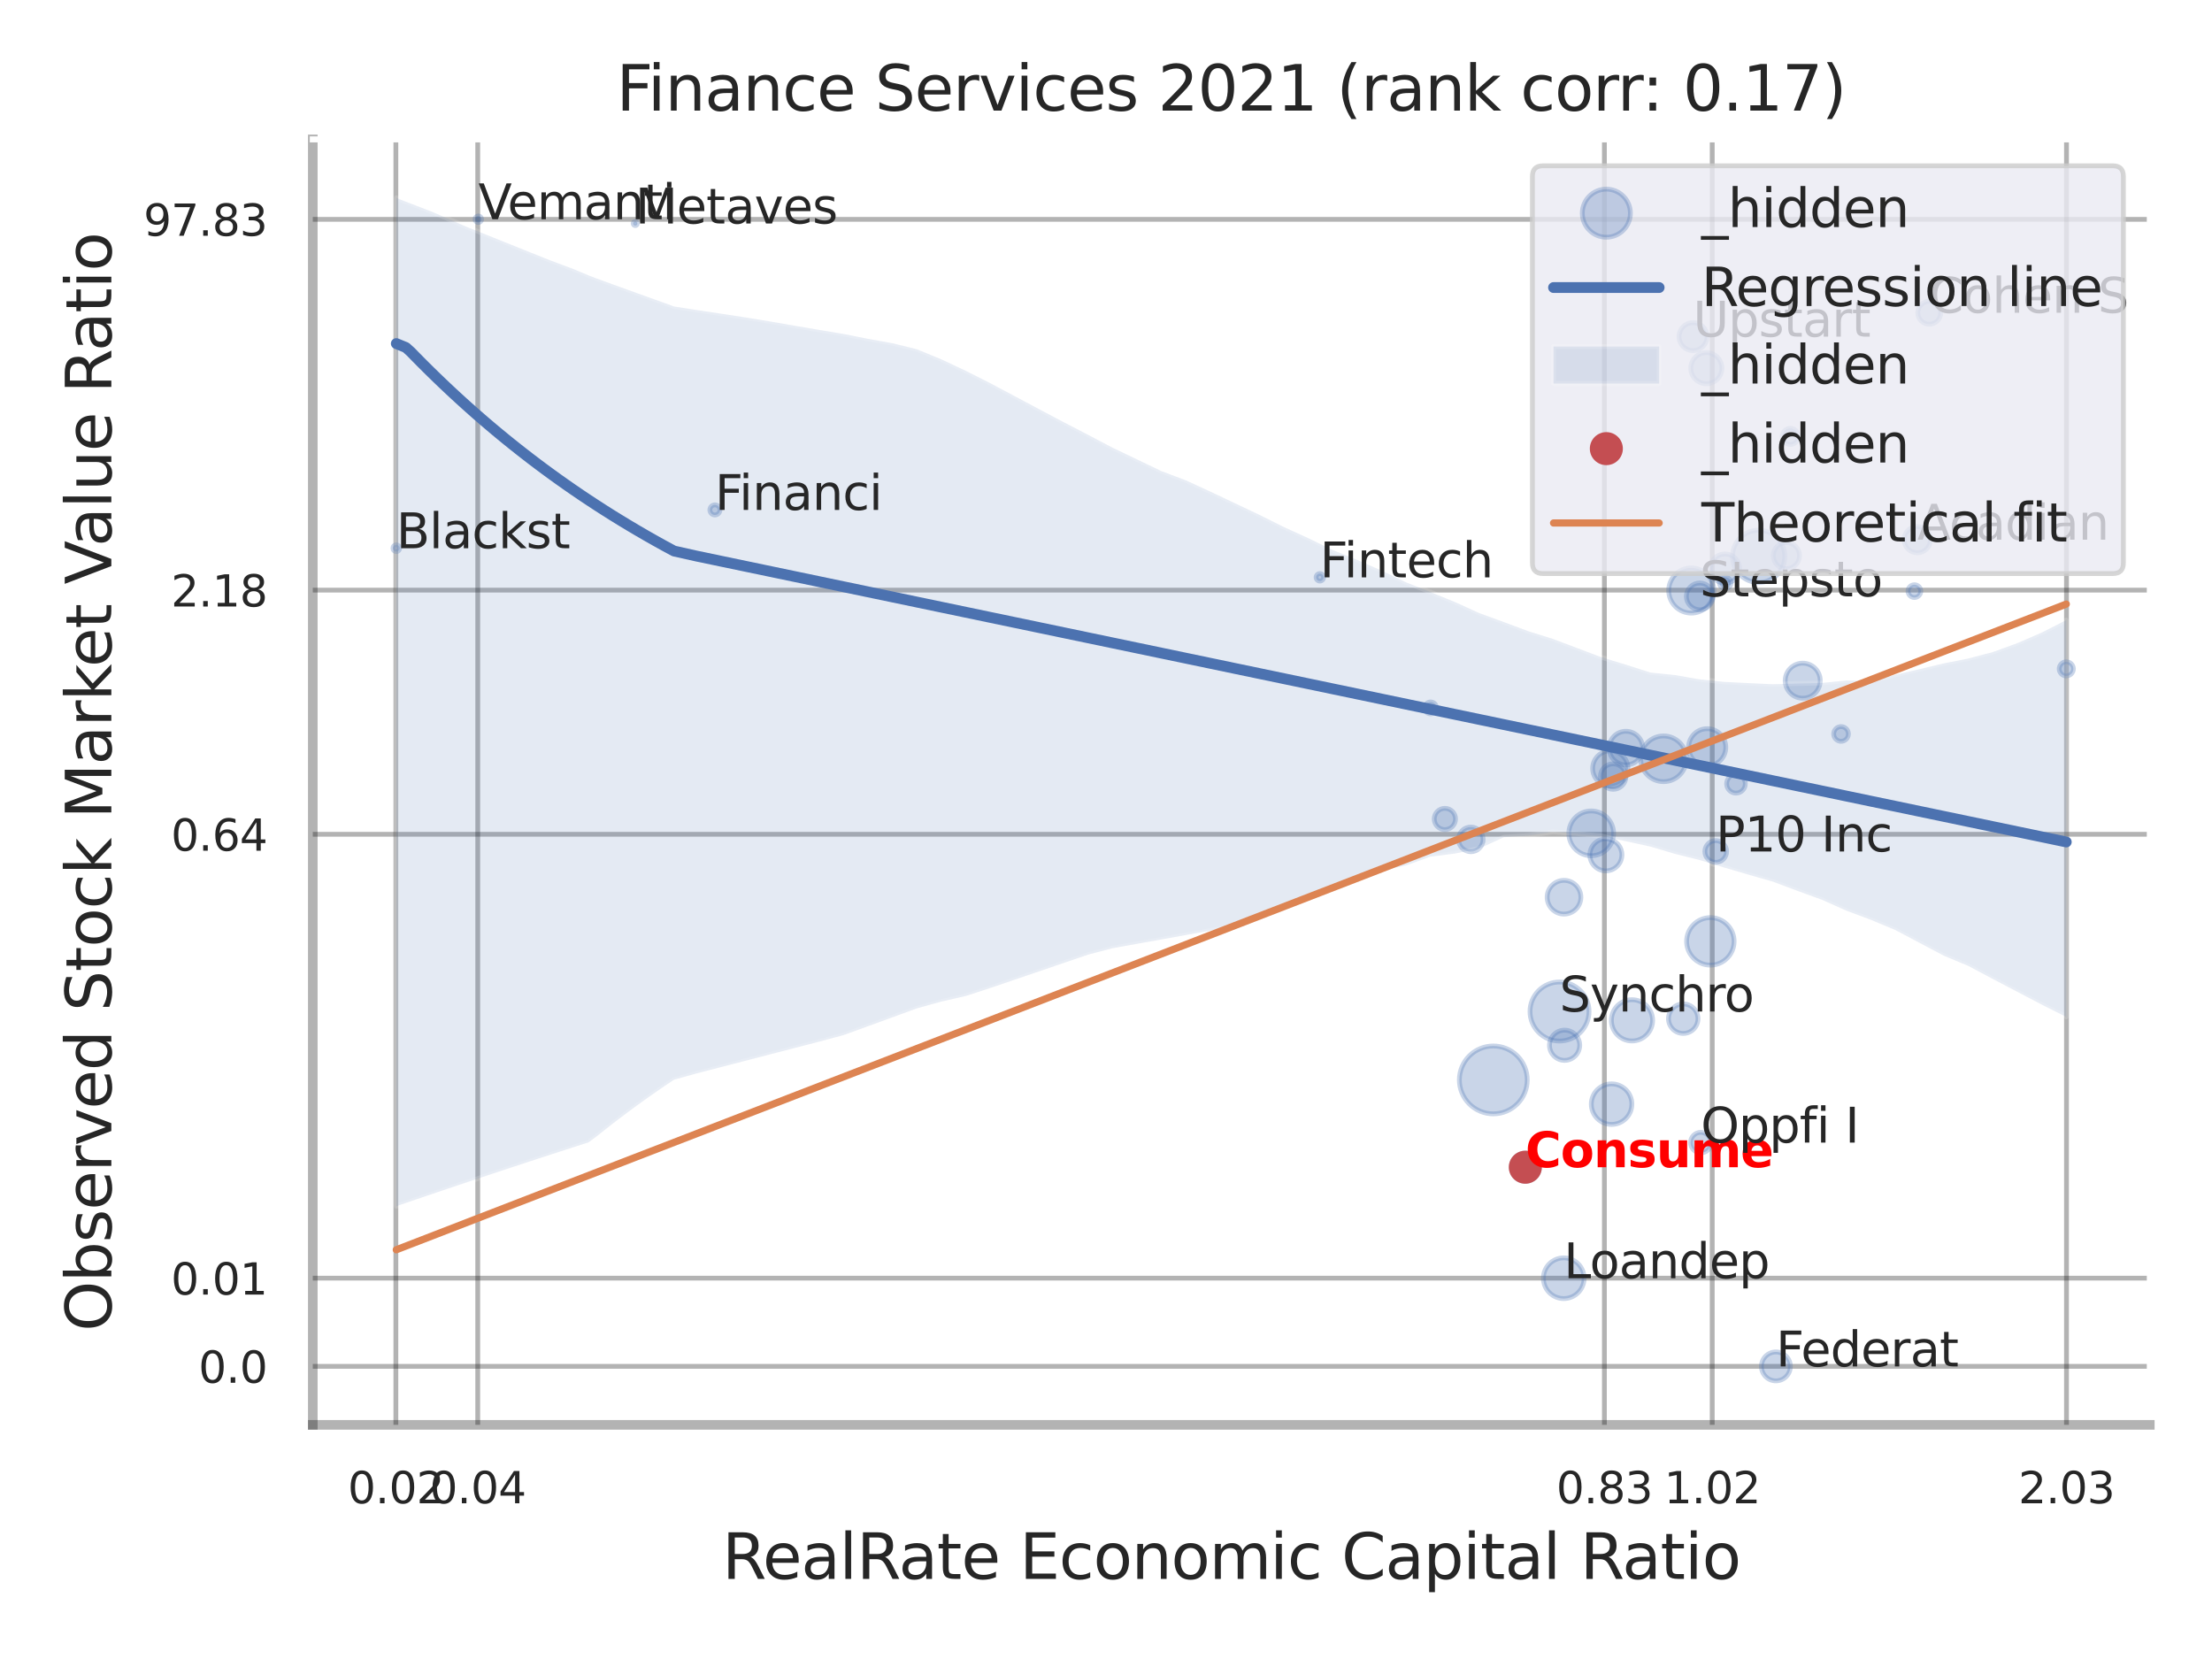 <?xml version="1.0" encoding="utf-8" standalone="no"?>
<!DOCTYPE svg PUBLIC "-//W3C//DTD SVG 1.1//EN"
  "http://www.w3.org/Graphics/SVG/1.1/DTD/svg11.dtd">
<svg xmlns:xlink="http://www.w3.org/1999/xlink" width="460.8pt" height="345.6pt" viewBox="0 0 460.8 345.6" xmlns="http://www.w3.org/2000/svg" version="1.1">
 <defs>
  <style type="text/css">*{stroke-linejoin: round; stroke-linecap: butt}</style>
 </defs>
 <g id="figure_1">
  <g id="patch_1">
   <path d="M 0 345.6 
L 460.8 345.6 
L 460.8 0 
L 0 0 
z
" style="fill: #ffffff"/>
  </g>
  <g id="axes_1">
   <g id="patch_2">
    <path d="M 65.16 296.82 
L 447.84 296.82 
L 447.84 29.04 
L 65.16 29.04 
z
" style="fill: #ffffff"/>
   </g>
   <g id="matplotlib.axis_1">
    <g id="xtick_1">
     <g id="line2d_1">
      <path d="M 82.465 296.82 
L 82.465 29.04 
" clip-path="url(#paa7a2d4290)" style="fill: none; stroke: #000000; stroke-opacity: 0.3; stroke-linecap: round"/>
     </g>
     <g id="text_1">
      <!-- 0.02 -->
      <g style="fill: #262626" transform="translate(72.446 313.159) scale(0.09 -0.09)">
       <defs>
        <path id="DejaVuSans-30" d="M 2034 4250 
Q 1547 4250 1301 3770 
Q 1056 3291 1056 2328 
Q 1056 1369 1301 889 
Q 1547 409 2034 409 
Q 2525 409 2770 889 
Q 3016 1369 3016 2328 
Q 3016 3291 2770 3770 
Q 2525 4250 2034 4250 
z
M 2034 4750 
Q 2819 4750 3233 4129 
Q 3647 3509 3647 2328 
Q 3647 1150 3233 529 
Q 2819 -91 2034 -91 
Q 1250 -91 836 529 
Q 422 1150 422 2328 
Q 422 3509 836 4129 
Q 1250 4750 2034 4750 
z
" transform="scale(0.016)"/>
        <path id="DejaVuSans-2e" d="M 684 794 
L 1344 794 
L 1344 0 
L 684 0 
L 684 794 
z
" transform="scale(0.016)"/>
        <path id="DejaVuSans-32" d="M 1228 531 
L 3431 531 
L 3431 0 
L 469 0 
L 469 531 
Q 828 903 1448 1529 
Q 2069 2156 2228 2338 
Q 2531 2678 2651 2914 
Q 2772 3150 2772 3378 
Q 2772 3750 2511 3984 
Q 2250 4219 1831 4219 
Q 1534 4219 1204 4116 
Q 875 4013 500 3803 
L 500 4441 
Q 881 4594 1212 4672 
Q 1544 4750 1819 4750 
Q 2544 4750 2975 4387 
Q 3406 4025 3406 3419 
Q 3406 3131 3298 2873 
Q 3191 2616 2906 2266 
Q 2828 2175 2409 1742 
Q 1991 1309 1228 531 
z
" transform="scale(0.016)"/>
       </defs>
       <use xlink:href="#DejaVuSans-30"/>
       <use xlink:href="#DejaVuSans-2e" transform="translate(63.623 0)"/>
       <use xlink:href="#DejaVuSans-30" transform="translate(95.41 0)"/>
       <use xlink:href="#DejaVuSans-32" transform="translate(159.033 0)"/>
      </g>
     </g>
    </g>
    <g id="xtick_2">
     <g id="line2d_2">
      <path d="M 99.522 296.82 
L 99.522 29.04 
" clip-path="url(#paa7a2d4290)" style="fill: none; stroke: #000000; stroke-opacity: 0.3; stroke-linecap: round"/>
     </g>
     <g id="text_2">
      <!-- 0.04 -->
      <g style="fill: #262626" transform="translate(89.503 313.159) scale(0.09 -0.09)">
       <defs>
        <path id="DejaVuSans-34" d="M 2419 4116 
L 825 1625 
L 2419 1625 
L 2419 4116 
z
M 2253 4666 
L 3047 4666 
L 3047 1625 
L 3713 1625 
L 3713 1100 
L 3047 1100 
L 3047 0 
L 2419 0 
L 2419 1100 
L 313 1100 
L 313 1709 
L 2253 4666 
z
" transform="scale(0.016)"/>
       </defs>
       <use xlink:href="#DejaVuSans-30"/>
       <use xlink:href="#DejaVuSans-2e" transform="translate(63.623 0)"/>
       <use xlink:href="#DejaVuSans-30" transform="translate(95.41 0)"/>
       <use xlink:href="#DejaVuSans-34" transform="translate(159.033 0)"/>
      </g>
     </g>
    </g>
    <g id="xtick_3">
     <g id="line2d_3">
      <path d="M 334.225 296.82 
L 334.225 29.04 
" clip-path="url(#paa7a2d4290)" style="fill: none; stroke: #000000; stroke-opacity: 0.3; stroke-linecap: round"/>
     </g>
     <g id="text_3">
      <!-- 0.83 -->
      <g style="fill: #262626" transform="translate(324.206 313.159) scale(0.09 -0.09)">
       <defs>
        <path id="DejaVuSans-38" d="M 2034 2216 
Q 1584 2216 1326 1975 
Q 1069 1734 1069 1313 
Q 1069 891 1326 650 
Q 1584 409 2034 409 
Q 2484 409 2743 651 
Q 3003 894 3003 1313 
Q 3003 1734 2745 1975 
Q 2488 2216 2034 2216 
z
M 1403 2484 
Q 997 2584 770 2862 
Q 544 3141 544 3541 
Q 544 4100 942 4425 
Q 1341 4750 2034 4750 
Q 2731 4750 3128 4425 
Q 3525 4100 3525 3541 
Q 3525 3141 3298 2862 
Q 3072 2584 2669 2484 
Q 3125 2378 3379 2068 
Q 3634 1759 3634 1313 
Q 3634 634 3220 271 
Q 2806 -91 2034 -91 
Q 1263 -91 848 271 
Q 434 634 434 1313 
Q 434 1759 690 2068 
Q 947 2378 1403 2484 
z
M 1172 3481 
Q 1172 3119 1398 2916 
Q 1625 2713 2034 2713 
Q 2441 2713 2670 2916 
Q 2900 3119 2900 3481 
Q 2900 3844 2670 4047 
Q 2441 4250 2034 4250 
Q 1625 4250 1398 4047 
Q 1172 3844 1172 3481 
z
" transform="scale(0.016)"/>
        <path id="DejaVuSans-33" d="M 2597 2516 
Q 3050 2419 3304 2112 
Q 3559 1806 3559 1356 
Q 3559 666 3084 287 
Q 2609 -91 1734 -91 
Q 1441 -91 1130 -33 
Q 819 25 488 141 
L 488 750 
Q 750 597 1062 519 
Q 1375 441 1716 441 
Q 2309 441 2620 675 
Q 2931 909 2931 1356 
Q 2931 1769 2642 2001 
Q 2353 2234 1838 2234 
L 1294 2234 
L 1294 2753 
L 1863 2753 
Q 2328 2753 2575 2939 
Q 2822 3125 2822 3475 
Q 2822 3834 2567 4026 
Q 2313 4219 1838 4219 
Q 1578 4219 1281 4162 
Q 984 4106 628 3988 
L 628 4550 
Q 988 4650 1302 4700 
Q 1616 4750 1894 4750 
Q 2613 4750 3031 4423 
Q 3450 4097 3450 3541 
Q 3450 3153 3228 2886 
Q 3006 2619 2597 2516 
z
" transform="scale(0.016)"/>
       </defs>
       <use xlink:href="#DejaVuSans-30"/>
       <use xlink:href="#DejaVuSans-2e" transform="translate(63.623 0)"/>
       <use xlink:href="#DejaVuSans-38" transform="translate(95.41 0)"/>
       <use xlink:href="#DejaVuSans-33" transform="translate(159.033 0)"/>
      </g>
     </g>
    </g>
    <g id="xtick_4">
     <g id="line2d_4">
      <path d="M 356.687 296.82 
L 356.687 29.04 
" clip-path="url(#paa7a2d4290)" style="fill: none; stroke: #000000; stroke-opacity: 0.3; stroke-linecap: round"/>
     </g>
     <g id="text_4">
      <!-- 1.02 -->
      <g style="fill: #262626" transform="translate(346.667 313.159) scale(0.09 -0.09)">
       <defs>
        <path id="DejaVuSans-31" d="M 794 531 
L 1825 531 
L 1825 4091 
L 703 3866 
L 703 4441 
L 1819 4666 
L 2450 4666 
L 2450 531 
L 3481 531 
L 3481 0 
L 794 0 
L 794 531 
z
" transform="scale(0.016)"/>
       </defs>
       <use xlink:href="#DejaVuSans-31"/>
       <use xlink:href="#DejaVuSans-2e" transform="translate(63.623 0)"/>
       <use xlink:href="#DejaVuSans-30" transform="translate(95.41 0)"/>
       <use xlink:href="#DejaVuSans-32" transform="translate(159.033 0)"/>
      </g>
     </g>
    </g>
    <g id="xtick_5">
     <g id="line2d_5">
      <path d="M 430.488 296.82 
L 430.488 29.04 
" clip-path="url(#paa7a2d4290)" style="fill: none; stroke: #000000; stroke-opacity: 0.3; stroke-linecap: round"/>
     </g>
     <g id="text_5">
      <!-- 2.03 -->
      <g style="fill: #262626" transform="translate(420.469 313.159) scale(0.09 -0.09)">
       <use xlink:href="#DejaVuSans-32"/>
       <use xlink:href="#DejaVuSans-2e" transform="translate(63.623 0)"/>
       <use xlink:href="#DejaVuSans-30" transform="translate(95.41 0)"/>
       <use xlink:href="#DejaVuSans-33" transform="translate(159.033 0)"/>
      </g>
     </g>
    </g>
    <g id="xtick_6"/>
    <g id="xtick_7"/>
    <g id="text_6">
     <!-- RealRate Economic Capital Ratio -->
     <g style="fill: #262626" transform="translate(150.446 328.908) scale(0.13 -0.13)">
      <defs>
       <path id="DejaVuSans-52" d="M 2841 2188 
Q 3044 2119 3236 1894 
Q 3428 1669 3622 1275 
L 4263 0 
L 3584 0 
L 2988 1197 
Q 2756 1666 2539 1819 
Q 2322 1972 1947 1972 
L 1259 1972 
L 1259 0 
L 628 0 
L 628 4666 
L 2053 4666 
Q 2853 4666 3247 4331 
Q 3641 3997 3641 3322 
Q 3641 2881 3436 2590 
Q 3231 2300 2841 2188 
z
M 1259 4147 
L 1259 2491 
L 2053 2491 
Q 2509 2491 2742 2702 
Q 2975 2913 2975 3322 
Q 2975 3731 2742 3939 
Q 2509 4147 2053 4147 
L 1259 4147 
z
" transform="scale(0.016)"/>
       <path id="DejaVuSans-65" d="M 3597 1894 
L 3597 1613 
L 953 1613 
Q 991 1019 1311 708 
Q 1631 397 2203 397 
Q 2534 397 2845 478 
Q 3156 559 3463 722 
L 3463 178 
Q 3153 47 2828 -22 
Q 2503 -91 2169 -91 
Q 1331 -91 842 396 
Q 353 884 353 1716 
Q 353 2575 817 3079 
Q 1281 3584 2069 3584 
Q 2775 3584 3186 3129 
Q 3597 2675 3597 1894 
z
M 3022 2063 
Q 3016 2534 2758 2815 
Q 2500 3097 2075 3097 
Q 1594 3097 1305 2825 
Q 1016 2553 972 2059 
L 3022 2063 
z
" transform="scale(0.016)"/>
       <path id="DejaVuSans-61" d="M 2194 1759 
Q 1497 1759 1228 1600 
Q 959 1441 959 1056 
Q 959 750 1161 570 
Q 1363 391 1709 391 
Q 2188 391 2477 730 
Q 2766 1069 2766 1631 
L 2766 1759 
L 2194 1759 
z
M 3341 1997 
L 3341 0 
L 2766 0 
L 2766 531 
Q 2569 213 2275 61 
Q 1981 -91 1556 -91 
Q 1019 -91 701 211 
Q 384 513 384 1019 
Q 384 1609 779 1909 
Q 1175 2209 1959 2209 
L 2766 2209 
L 2766 2266 
Q 2766 2663 2505 2880 
Q 2244 3097 1772 3097 
Q 1472 3097 1187 3025 
Q 903 2953 641 2809 
L 641 3341 
Q 956 3463 1253 3523 
Q 1550 3584 1831 3584 
Q 2591 3584 2966 3190 
Q 3341 2797 3341 1997 
z
" transform="scale(0.016)"/>
       <path id="DejaVuSans-6c" d="M 603 4863 
L 1178 4863 
L 1178 0 
L 603 0 
L 603 4863 
z
" transform="scale(0.016)"/>
       <path id="DejaVuSans-74" d="M 1172 4494 
L 1172 3500 
L 2356 3500 
L 2356 3053 
L 1172 3053 
L 1172 1153 
Q 1172 725 1289 603 
Q 1406 481 1766 481 
L 2356 481 
L 2356 0 
L 1766 0 
Q 1100 0 847 248 
Q 594 497 594 1153 
L 594 3053 
L 172 3053 
L 172 3500 
L 594 3500 
L 594 4494 
L 1172 4494 
z
" transform="scale(0.016)"/>
       <path id="DejaVuSans-20" transform="scale(0.016)"/>
       <path id="DejaVuSans-45" d="M 628 4666 
L 3578 4666 
L 3578 4134 
L 1259 4134 
L 1259 2753 
L 3481 2753 
L 3481 2222 
L 1259 2222 
L 1259 531 
L 3634 531 
L 3634 0 
L 628 0 
L 628 4666 
z
" transform="scale(0.016)"/>
       <path id="DejaVuSans-63" d="M 3122 3366 
L 3122 2828 
Q 2878 2963 2633 3030 
Q 2388 3097 2138 3097 
Q 1578 3097 1268 2742 
Q 959 2388 959 1747 
Q 959 1106 1268 751 
Q 1578 397 2138 397 
Q 2388 397 2633 464 
Q 2878 531 3122 666 
L 3122 134 
Q 2881 22 2623 -34 
Q 2366 -91 2075 -91 
Q 1284 -91 818 406 
Q 353 903 353 1747 
Q 353 2603 823 3093 
Q 1294 3584 2113 3584 
Q 2378 3584 2631 3529 
Q 2884 3475 3122 3366 
z
" transform="scale(0.016)"/>
       <path id="DejaVuSans-6f" d="M 1959 3097 
Q 1497 3097 1228 2736 
Q 959 2375 959 1747 
Q 959 1119 1226 758 
Q 1494 397 1959 397 
Q 2419 397 2687 759 
Q 2956 1122 2956 1747 
Q 2956 2369 2687 2733 
Q 2419 3097 1959 3097 
z
M 1959 3584 
Q 2709 3584 3137 3096 
Q 3566 2609 3566 1747 
Q 3566 888 3137 398 
Q 2709 -91 1959 -91 
Q 1206 -91 779 398 
Q 353 888 353 1747 
Q 353 2609 779 3096 
Q 1206 3584 1959 3584 
z
" transform="scale(0.016)"/>
       <path id="DejaVuSans-6e" d="M 3513 2113 
L 3513 0 
L 2938 0 
L 2938 2094 
Q 2938 2591 2744 2837 
Q 2550 3084 2163 3084 
Q 1697 3084 1428 2787 
Q 1159 2491 1159 1978 
L 1159 0 
L 581 0 
L 581 3500 
L 1159 3500 
L 1159 2956 
Q 1366 3272 1645 3428 
Q 1925 3584 2291 3584 
Q 2894 3584 3203 3211 
Q 3513 2838 3513 2113 
z
" transform="scale(0.016)"/>
       <path id="DejaVuSans-6d" d="M 3328 2828 
Q 3544 3216 3844 3400 
Q 4144 3584 4550 3584 
Q 5097 3584 5394 3201 
Q 5691 2819 5691 2113 
L 5691 0 
L 5113 0 
L 5113 2094 
Q 5113 2597 4934 2840 
Q 4756 3084 4391 3084 
Q 3944 3084 3684 2787 
Q 3425 2491 3425 1978 
L 3425 0 
L 2847 0 
L 2847 2094 
Q 2847 2600 2669 2842 
Q 2491 3084 2119 3084 
Q 1678 3084 1418 2786 
Q 1159 2488 1159 1978 
L 1159 0 
L 581 0 
L 581 3500 
L 1159 3500 
L 1159 2956 
Q 1356 3278 1631 3431 
Q 1906 3584 2284 3584 
Q 2666 3584 2933 3390 
Q 3200 3197 3328 2828 
z
" transform="scale(0.016)"/>
       <path id="DejaVuSans-69" d="M 603 3500 
L 1178 3500 
L 1178 0 
L 603 0 
L 603 3500 
z
M 603 4863 
L 1178 4863 
L 1178 4134 
L 603 4134 
L 603 4863 
z
" transform="scale(0.016)"/>
       <path id="DejaVuSans-43" d="M 4122 4306 
L 4122 3641 
Q 3803 3938 3442 4084 
Q 3081 4231 2675 4231 
Q 1875 4231 1450 3742 
Q 1025 3253 1025 2328 
Q 1025 1406 1450 917 
Q 1875 428 2675 428 
Q 3081 428 3442 575 
Q 3803 722 4122 1019 
L 4122 359 
Q 3791 134 3420 21 
Q 3050 -91 2638 -91 
Q 1578 -91 968 557 
Q 359 1206 359 2328 
Q 359 3453 968 4101 
Q 1578 4750 2638 4750 
Q 3056 4750 3426 4639 
Q 3797 4528 4122 4306 
z
" transform="scale(0.016)"/>
       <path id="DejaVuSans-70" d="M 1159 525 
L 1159 -1331 
L 581 -1331 
L 581 3500 
L 1159 3500 
L 1159 2969 
Q 1341 3281 1617 3432 
Q 1894 3584 2278 3584 
Q 2916 3584 3314 3078 
Q 3713 2572 3713 1747 
Q 3713 922 3314 415 
Q 2916 -91 2278 -91 
Q 1894 -91 1617 61 
Q 1341 213 1159 525 
z
M 3116 1747 
Q 3116 2381 2855 2742 
Q 2594 3103 2138 3103 
Q 1681 3103 1420 2742 
Q 1159 2381 1159 1747 
Q 1159 1113 1420 752 
Q 1681 391 2138 391 
Q 2594 391 2855 752 
Q 3116 1113 3116 1747 
z
" transform="scale(0.016)"/>
      </defs>
      <use xlink:href="#DejaVuSans-52"/>
      <use xlink:href="#DejaVuSans-65" transform="translate(64.982 0)"/>
      <use xlink:href="#DejaVuSans-61" transform="translate(126.506 0)"/>
      <use xlink:href="#DejaVuSans-6c" transform="translate(187.785 0)"/>
      <use xlink:href="#DejaVuSans-52" transform="translate(215.568 0)"/>
      <use xlink:href="#DejaVuSans-61" transform="translate(282.801 0)"/>
      <use xlink:href="#DejaVuSans-74" transform="translate(344.08 0)"/>
      <use xlink:href="#DejaVuSans-65" transform="translate(383.289 0)"/>
      <use xlink:href="#DejaVuSans-20" transform="translate(444.812 0)"/>
      <use xlink:href="#DejaVuSans-45" transform="translate(476.6 0)"/>
      <use xlink:href="#DejaVuSans-63" transform="translate(539.783 0)"/>
      <use xlink:href="#DejaVuSans-6f" transform="translate(594.764 0)"/>
      <use xlink:href="#DejaVuSans-6e" transform="translate(655.945 0)"/>
      <use xlink:href="#DejaVuSans-6f" transform="translate(719.324 0)"/>
      <use xlink:href="#DejaVuSans-6d" transform="translate(780.506 0)"/>
      <use xlink:href="#DejaVuSans-69" transform="translate(877.918 0)"/>
      <use xlink:href="#DejaVuSans-63" transform="translate(905.701 0)"/>
      <use xlink:href="#DejaVuSans-20" transform="translate(960.682 0)"/>
      <use xlink:href="#DejaVuSans-43" transform="translate(992.469 0)"/>
      <use xlink:href="#DejaVuSans-61" transform="translate(1062.293 0)"/>
      <use xlink:href="#DejaVuSans-70" transform="translate(1123.572 0)"/>
      <use xlink:href="#DejaVuSans-69" transform="translate(1187.049 0)"/>
      <use xlink:href="#DejaVuSans-74" transform="translate(1214.832 0)"/>
      <use xlink:href="#DejaVuSans-61" transform="translate(1254.041 0)"/>
      <use xlink:href="#DejaVuSans-6c" transform="translate(1315.32 0)"/>
      <use xlink:href="#DejaVuSans-20" transform="translate(1343.104 0)"/>
      <use xlink:href="#DejaVuSans-52" transform="translate(1374.891 0)"/>
      <use xlink:href="#DejaVuSans-61" transform="translate(1442.123 0)"/>
      <use xlink:href="#DejaVuSans-74" transform="translate(1503.402 0)"/>
      <use xlink:href="#DejaVuSans-69" transform="translate(1542.611 0)"/>
      <use xlink:href="#DejaVuSans-6f" transform="translate(1570.395 0)"/>
     </g>
    </g>
   </g>
   <g id="matplotlib.axis_2">
    <g id="ytick_1">
     <g id="line2d_6">
      <path d="M 65.16 284.635 
L 447.84 284.635 
" clip-path="url(#paa7a2d4290)" style="fill: none; stroke: #000000; stroke-opacity: 0.3; stroke-linecap: round"/>
     </g>
     <g id="text_7">
      <!-- 0.0 -->
      <g style="fill: #262626" transform="translate(41.347 288.054) scale(0.09 -0.09)">
       <use xlink:href="#DejaVuSans-30"/>
       <use xlink:href="#DejaVuSans-2e" transform="translate(63.623 0)"/>
       <use xlink:href="#DejaVuSans-30" transform="translate(95.41 0)"/>
      </g>
     </g>
    </g>
    <g id="ytick_2">
     <g id="line2d_7">
      <path d="M 65.16 266.266 
L 447.84 266.266 
" clip-path="url(#paa7a2d4290)" style="fill: none; stroke: #000000; stroke-opacity: 0.3; stroke-linecap: round"/>
     </g>
     <g id="text_8">
      <!-- 0.01 -->
      <g style="fill: #262626" transform="translate(35.621 269.685) scale(0.09 -0.09)">
       <use xlink:href="#DejaVuSans-30"/>
       <use xlink:href="#DejaVuSans-2e" transform="translate(63.623 0)"/>
       <use xlink:href="#DejaVuSans-30" transform="translate(95.41 0)"/>
       <use xlink:href="#DejaVuSans-31" transform="translate(159.033 0)"/>
      </g>
     </g>
    </g>
    <g id="ytick_3">
     <g id="line2d_8">
      <path d="M 65.16 173.797 
L 447.84 173.797 
" clip-path="url(#paa7a2d4290)" style="fill: none; stroke: #000000; stroke-opacity: 0.3; stroke-linecap: round"/>
     </g>
     <g id="text_9">
      <!-- 0.64 -->
      <g style="fill: #262626" transform="translate(35.621 177.216) scale(0.09 -0.09)">
       <defs>
        <path id="DejaVuSans-36" d="M 2113 2584 
Q 1688 2584 1439 2293 
Q 1191 2003 1191 1497 
Q 1191 994 1439 701 
Q 1688 409 2113 409 
Q 2538 409 2786 701 
Q 3034 994 3034 1497 
Q 3034 2003 2786 2293 
Q 2538 2584 2113 2584 
z
M 3366 4563 
L 3366 3988 
Q 3128 4100 2886 4159 
Q 2644 4219 2406 4219 
Q 1781 4219 1451 3797 
Q 1122 3375 1075 2522 
Q 1259 2794 1537 2939 
Q 1816 3084 2150 3084 
Q 2853 3084 3261 2657 
Q 3669 2231 3669 1497 
Q 3669 778 3244 343 
Q 2819 -91 2113 -91 
Q 1303 -91 875 529 
Q 447 1150 447 2328 
Q 447 3434 972 4092 
Q 1497 4750 2381 4750 
Q 2619 4750 2861 4703 
Q 3103 4656 3366 4563 
z
" transform="scale(0.016)"/>
       </defs>
       <use xlink:href="#DejaVuSans-30"/>
       <use xlink:href="#DejaVuSans-2e" transform="translate(63.623 0)"/>
       <use xlink:href="#DejaVuSans-36" transform="translate(95.41 0)"/>
       <use xlink:href="#DejaVuSans-34" transform="translate(159.033 0)"/>
      </g>
     </g>
    </g>
    <g id="ytick_4">
     <g id="line2d_9">
      <path d="M 65.16 122.931 
L 447.84 122.931 
" clip-path="url(#paa7a2d4290)" style="fill: none; stroke: #000000; stroke-opacity: 0.3; stroke-linecap: round"/>
     </g>
     <g id="text_10">
      <!-- 2.18 -->
      <g style="fill: #262626" transform="translate(35.621 126.35) scale(0.09 -0.09)">
       <use xlink:href="#DejaVuSans-32"/>
       <use xlink:href="#DejaVuSans-2e" transform="translate(63.623 0)"/>
       <use xlink:href="#DejaVuSans-31" transform="translate(95.41 0)"/>
       <use xlink:href="#DejaVuSans-38" transform="translate(159.033 0)"/>
      </g>
     </g>
    </g>
    <g id="ytick_5">
     <g id="line2d_10">
      <path d="M 65.16 45.692 
L 447.84 45.692 
" clip-path="url(#paa7a2d4290)" style="fill: none; stroke: #000000; stroke-opacity: 0.3; stroke-linecap: round"/>
     </g>
     <g id="text_11">
      <!-- 97.83 -->
      <g style="fill: #262626" transform="translate(29.895 49.112) scale(0.09 -0.09)">
       <defs>
        <path id="DejaVuSans-39" d="M 703 97 
L 703 672 
Q 941 559 1184 500 
Q 1428 441 1663 441 
Q 2288 441 2617 861 
Q 2947 1281 2994 2138 
Q 2813 1869 2534 1725 
Q 2256 1581 1919 1581 
Q 1219 1581 811 2004 
Q 403 2428 403 3163 
Q 403 3881 828 4315 
Q 1253 4750 1959 4750 
Q 2769 4750 3195 4129 
Q 3622 3509 3622 2328 
Q 3622 1225 3098 567 
Q 2575 -91 1691 -91 
Q 1453 -91 1209 -44 
Q 966 3 703 97 
z
M 1959 2075 
Q 2384 2075 2632 2365 
Q 2881 2656 2881 3163 
Q 2881 3666 2632 3958 
Q 2384 4250 1959 4250 
Q 1534 4250 1286 3958 
Q 1038 3666 1038 3163 
Q 1038 2656 1286 2365 
Q 1534 2075 1959 2075 
z
" transform="scale(0.016)"/>
        <path id="DejaVuSans-37" d="M 525 4666 
L 3525 4666 
L 3525 4397 
L 1831 0 
L 1172 0 
L 2766 4134 
L 525 4134 
L 525 4666 
z
" transform="scale(0.016)"/>
       </defs>
       <use xlink:href="#DejaVuSans-39"/>
       <use xlink:href="#DejaVuSans-37" transform="translate(63.623 0)"/>
       <use xlink:href="#DejaVuSans-2e" transform="translate(127.246 0)"/>
       <use xlink:href="#DejaVuSans-38" transform="translate(159.033 0)"/>
       <use xlink:href="#DejaVuSans-33" transform="translate(222.656 0)"/>
      </g>
     </g>
    </g>
    <g id="ytick_6"/>
    <g id="ytick_7"/>
    <g id="ytick_8"/>
    <g id="ytick_9"/>
    <g id="text_12">
     <!-- Observed Stock Market Value Ratio -->
     <g style="fill: #262626" transform="translate(23.191 277.332) rotate(-90) scale(0.13 -0.13)">
      <defs>
       <path id="DejaVuSans-4f" d="M 2522 4238 
Q 1834 4238 1429 3725 
Q 1025 3213 1025 2328 
Q 1025 1447 1429 934 
Q 1834 422 2522 422 
Q 3209 422 3611 934 
Q 4013 1447 4013 2328 
Q 4013 3213 3611 3725 
Q 3209 4238 2522 4238 
z
M 2522 4750 
Q 3503 4750 4090 4092 
Q 4678 3434 4678 2328 
Q 4678 1225 4090 567 
Q 3503 -91 2522 -91 
Q 1538 -91 948 565 
Q 359 1222 359 2328 
Q 359 3434 948 4092 
Q 1538 4750 2522 4750 
z
" transform="scale(0.016)"/>
       <path id="DejaVuSans-62" d="M 3116 1747 
Q 3116 2381 2855 2742 
Q 2594 3103 2138 3103 
Q 1681 3103 1420 2742 
Q 1159 2381 1159 1747 
Q 1159 1113 1420 752 
Q 1681 391 2138 391 
Q 2594 391 2855 752 
Q 3116 1113 3116 1747 
z
M 1159 2969 
Q 1341 3281 1617 3432 
Q 1894 3584 2278 3584 
Q 2916 3584 3314 3078 
Q 3713 2572 3713 1747 
Q 3713 922 3314 415 
Q 2916 -91 2278 -91 
Q 1894 -91 1617 61 
Q 1341 213 1159 525 
L 1159 0 
L 581 0 
L 581 4863 
L 1159 4863 
L 1159 2969 
z
" transform="scale(0.016)"/>
       <path id="DejaVuSans-73" d="M 2834 3397 
L 2834 2853 
Q 2591 2978 2328 3040 
Q 2066 3103 1784 3103 
Q 1356 3103 1142 2972 
Q 928 2841 928 2578 
Q 928 2378 1081 2264 
Q 1234 2150 1697 2047 
L 1894 2003 
Q 2506 1872 2764 1633 
Q 3022 1394 3022 966 
Q 3022 478 2636 193 
Q 2250 -91 1575 -91 
Q 1294 -91 989 -36 
Q 684 19 347 128 
L 347 722 
Q 666 556 975 473 
Q 1284 391 1588 391 
Q 1994 391 2212 530 
Q 2431 669 2431 922 
Q 2431 1156 2273 1281 
Q 2116 1406 1581 1522 
L 1381 1569 
Q 847 1681 609 1914 
Q 372 2147 372 2553 
Q 372 3047 722 3315 
Q 1072 3584 1716 3584 
Q 2034 3584 2315 3537 
Q 2597 3491 2834 3397 
z
" transform="scale(0.016)"/>
       <path id="DejaVuSans-72" d="M 2631 2963 
Q 2534 3019 2420 3045 
Q 2306 3072 2169 3072 
Q 1681 3072 1420 2755 
Q 1159 2438 1159 1844 
L 1159 0 
L 581 0 
L 581 3500 
L 1159 3500 
L 1159 2956 
Q 1341 3275 1631 3429 
Q 1922 3584 2338 3584 
Q 2397 3584 2469 3576 
Q 2541 3569 2628 3553 
L 2631 2963 
z
" transform="scale(0.016)"/>
       <path id="DejaVuSans-76" d="M 191 3500 
L 800 3500 
L 1894 563 
L 2988 3500 
L 3597 3500 
L 2284 0 
L 1503 0 
L 191 3500 
z
" transform="scale(0.016)"/>
       <path id="DejaVuSans-64" d="M 2906 2969 
L 2906 4863 
L 3481 4863 
L 3481 0 
L 2906 0 
L 2906 525 
Q 2725 213 2448 61 
Q 2172 -91 1784 -91 
Q 1150 -91 751 415 
Q 353 922 353 1747 
Q 353 2572 751 3078 
Q 1150 3584 1784 3584 
Q 2172 3584 2448 3432 
Q 2725 3281 2906 2969 
z
M 947 1747 
Q 947 1113 1208 752 
Q 1469 391 1925 391 
Q 2381 391 2643 752 
Q 2906 1113 2906 1747 
Q 2906 2381 2643 2742 
Q 2381 3103 1925 3103 
Q 1469 3103 1208 2742 
Q 947 2381 947 1747 
z
" transform="scale(0.016)"/>
       <path id="DejaVuSans-53" d="M 3425 4513 
L 3425 3897 
Q 3066 4069 2747 4153 
Q 2428 4238 2131 4238 
Q 1616 4238 1336 4038 
Q 1056 3838 1056 3469 
Q 1056 3159 1242 3001 
Q 1428 2844 1947 2747 
L 2328 2669 
Q 3034 2534 3370 2195 
Q 3706 1856 3706 1288 
Q 3706 609 3251 259 
Q 2797 -91 1919 -91 
Q 1588 -91 1214 -16 
Q 841 59 441 206 
L 441 856 
Q 825 641 1194 531 
Q 1563 422 1919 422 
Q 2459 422 2753 634 
Q 3047 847 3047 1241 
Q 3047 1584 2836 1778 
Q 2625 1972 2144 2069 
L 1759 2144 
Q 1053 2284 737 2584 
Q 422 2884 422 3419 
Q 422 4038 858 4394 
Q 1294 4750 2059 4750 
Q 2388 4750 2728 4690 
Q 3069 4631 3425 4513 
z
" transform="scale(0.016)"/>
       <path id="DejaVuSans-6b" d="M 581 4863 
L 1159 4863 
L 1159 1991 
L 2875 3500 
L 3609 3500 
L 1753 1863 
L 3688 0 
L 2938 0 
L 1159 1709 
L 1159 0 
L 581 0 
L 581 4863 
z
" transform="scale(0.016)"/>
       <path id="DejaVuSans-4d" d="M 628 4666 
L 1569 4666 
L 2759 1491 
L 3956 4666 
L 4897 4666 
L 4897 0 
L 4281 0 
L 4281 4097 
L 3078 897 
L 2444 897 
L 1241 4097 
L 1241 0 
L 628 0 
L 628 4666 
z
" transform="scale(0.016)"/>
       <path id="DejaVuSans-56" d="M 1831 0 
L 50 4666 
L 709 4666 
L 2188 738 
L 3669 4666 
L 4325 4666 
L 2547 0 
L 1831 0 
z
" transform="scale(0.016)"/>
       <path id="DejaVuSans-75" d="M 544 1381 
L 544 3500 
L 1119 3500 
L 1119 1403 
Q 1119 906 1312 657 
Q 1506 409 1894 409 
Q 2359 409 2629 706 
Q 2900 1003 2900 1516 
L 2900 3500 
L 3475 3500 
L 3475 0 
L 2900 0 
L 2900 538 
Q 2691 219 2414 64 
Q 2138 -91 1772 -91 
Q 1169 -91 856 284 
Q 544 659 544 1381 
z
M 1991 3584 
L 1991 3584 
z
" transform="scale(0.016)"/>
      </defs>
      <use xlink:href="#DejaVuSans-4f"/>
      <use xlink:href="#DejaVuSans-62" transform="translate(78.711 0)"/>
      <use xlink:href="#DejaVuSans-73" transform="translate(142.188 0)"/>
      <use xlink:href="#DejaVuSans-65" transform="translate(194.287 0)"/>
      <use xlink:href="#DejaVuSans-72" transform="translate(255.811 0)"/>
      <use xlink:href="#DejaVuSans-76" transform="translate(296.924 0)"/>
      <use xlink:href="#DejaVuSans-65" transform="translate(356.104 0)"/>
      <use xlink:href="#DejaVuSans-64" transform="translate(417.627 0)"/>
      <use xlink:href="#DejaVuSans-20" transform="translate(481.104 0)"/>
      <use xlink:href="#DejaVuSans-53" transform="translate(512.891 0)"/>
      <use xlink:href="#DejaVuSans-74" transform="translate(576.367 0)"/>
      <use xlink:href="#DejaVuSans-6f" transform="translate(615.576 0)"/>
      <use xlink:href="#DejaVuSans-63" transform="translate(676.758 0)"/>
      <use xlink:href="#DejaVuSans-6b" transform="translate(731.738 0)"/>
      <use xlink:href="#DejaVuSans-20" transform="translate(789.648 0)"/>
      <use xlink:href="#DejaVuSans-4d" transform="translate(821.436 0)"/>
      <use xlink:href="#DejaVuSans-61" transform="translate(907.715 0)"/>
      <use xlink:href="#DejaVuSans-72" transform="translate(968.994 0)"/>
      <use xlink:href="#DejaVuSans-6b" transform="translate(1010.107 0)"/>
      <use xlink:href="#DejaVuSans-65" transform="translate(1064.393 0)"/>
      <use xlink:href="#DejaVuSans-74" transform="translate(1125.916 0)"/>
      <use xlink:href="#DejaVuSans-20" transform="translate(1165.125 0)"/>
      <use xlink:href="#DejaVuSans-56" transform="translate(1196.912 0)"/>
      <use xlink:href="#DejaVuSans-61" transform="translate(1257.57 0)"/>
      <use xlink:href="#DejaVuSans-6c" transform="translate(1318.85 0)"/>
      <use xlink:href="#DejaVuSans-75" transform="translate(1346.633 0)"/>
      <use xlink:href="#DejaVuSans-65" transform="translate(1410.012 0)"/>
      <use xlink:href="#DejaVuSans-20" transform="translate(1471.535 0)"/>
      <use xlink:href="#DejaVuSans-52" transform="translate(1503.322 0)"/>
      <use xlink:href="#DejaVuSans-61" transform="translate(1570.555 0)"/>
      <use xlink:href="#DejaVuSans-74" transform="translate(1631.834 0)"/>
      <use xlink:href="#DejaVuSans-69" transform="translate(1671.043 0)"/>
      <use xlink:href="#DejaVuSans-6f" transform="translate(1698.826 0)"/>
     </g>
    </g>
   </g>
   <g id="PathCollection_1">
    <path d="M 372.958 92.589 
C 373.403 92.589 373.83 92.412 374.144 92.098 
C 374.459 91.783 374.635 91.357 374.635 90.912 
C 374.635 90.467 374.459 90.041 374.144 89.726 
C 373.83 89.412 373.403 89.235 372.958 89.235 
C 372.514 89.235 372.087 89.412 371.772 89.726 
C 371.458 90.041 371.281 90.467 371.281 90.912 
C 371.281 91.357 371.458 91.783 371.772 92.098 
C 372.087 92.412 372.514 92.589 372.958 92.589 
z
" clip-path="url(#paa7a2d4290)" style="fill: #4c72b0; fill-opacity: 0.3; stroke: #4c72b0; stroke-opacity: 0.3"/>
    <path d="M 430.445 140.81 
C 430.837 140.81 431.212 140.654 431.489 140.378 
C 431.765 140.101 431.921 139.726 431.921 139.334 
C 431.921 138.943 431.765 138.568 431.489 138.291 
C 431.212 138.014 430.837 137.859 430.445 137.859 
C 430.054 137.859 429.679 138.014 429.402 138.291 
C 429.126 138.568 428.97 138.943 428.97 139.334 
C 428.97 139.726 429.126 140.101 429.402 140.378 
C 429.679 140.654 430.054 140.81 430.445 140.81 
z
" clip-path="url(#paa7a2d4290)" style="fill: #4c72b0; fill-opacity: 0.3; stroke: #4c72b0; stroke-opacity: 0.3"/>
    <path d="M 311.084 232.037 
C 312.959 232.037 314.758 231.292 316.084 229.966 
C 317.41 228.64 318.155 226.841 318.155 224.966 
C 318.155 223.091 317.41 221.292 316.084 219.966 
C 314.758 218.64 312.959 217.895 311.084 217.895 
C 309.208 217.895 307.41 218.64 306.084 219.966 
C 304.758 221.292 304.013 223.091 304.013 224.966 
C 304.013 226.841 304.758 228.64 306.084 229.966 
C 307.41 231.292 309.208 232.037 311.084 232.037 
z
" clip-path="url(#paa7a2d4290)" style="fill: #4c72b0; fill-opacity: 0.3; stroke: #4c72b0; stroke-opacity: 0.3"/>
    <path d="M 334.535 181.416 
C 335.421 181.416 336.27 181.064 336.896 180.438 
C 337.522 179.812 337.874 178.963 337.874 178.077 
C 337.874 177.192 337.522 176.343 336.896 175.717 
C 336.27 175.091 335.421 174.739 334.535 174.739 
C 333.65 174.739 332.801 175.091 332.175 175.717 
C 331.549 176.343 331.197 177.192 331.197 178.077 
C 331.197 178.963 331.549 179.812 332.175 180.438 
C 332.801 181.064 333.65 181.416 334.535 181.416 
z
" clip-path="url(#paa7a2d4290)" style="fill: #4c72b0; fill-opacity: 0.3; stroke: #4c72b0; stroke-opacity: 0.3"/>
    <path d="M 317.755 246.092 
C 318.535 246.092 319.283 245.782 319.834 245.231 
C 320.386 244.679 320.696 243.931 320.696 243.151 
C 320.696 242.371 320.386 241.623 319.834 241.072 
C 319.283 240.52 318.535 240.21 317.755 240.21 
C 316.975 240.21 316.227 240.52 315.675 241.072 
C 315.124 241.623 314.814 242.371 314.814 243.151 
C 314.814 243.931 315.124 244.679 315.675 245.231 
C 316.227 245.782 316.975 246.092 317.755 246.092 
z
" clip-path="url(#paa7a2d4290)" style="fill: #4c72b0; fill-opacity: 0.3; stroke: #4c72b0; stroke-opacity: 0.3"/>
    <path d="M 356.299 201.052 
C 357.611 201.052 358.87 200.531 359.797 199.603 
C 360.725 198.675 361.246 197.417 361.246 196.105 
C 361.246 194.793 360.725 193.535 359.797 192.607 
C 358.87 191.68 357.611 191.158 356.299 191.158 
C 354.988 191.158 353.729 191.68 352.802 192.607 
C 351.874 193.535 351.353 194.793 351.353 196.105 
C 351.353 197.417 351.874 198.675 352.802 199.603 
C 353.729 200.531 354.988 201.052 356.299 201.052 
z
" clip-path="url(#paa7a2d4290)" style="fill: #4c72b0; fill-opacity: 0.3; stroke: #4c72b0; stroke-opacity: 0.3"/>
    <path d="M 132.336 46.994 
C 132.451 46.994 132.562 46.948 132.643 46.867 
C 132.725 46.785 132.771 46.675 132.771 46.559 
C 132.771 46.444 132.725 46.334 132.643 46.252 
C 132.562 46.171 132.451 46.125 132.336 46.125 
C 132.221 46.125 132.11 46.171 132.029 46.252 
C 131.947 46.334 131.902 46.444 131.902 46.559 
C 131.902 46.675 131.947 46.785 132.029 46.867 
C 132.11 46.948 132.221 46.994 132.336 46.994 
z
" clip-path="url(#paa7a2d4290)" style="fill: #4c72b0; fill-opacity: 0.3; stroke: #4c72b0; stroke-opacity: 0.3"/>
    <path d="M 339.976 216.851 
C 341.116 216.851 342.209 216.398 343.015 215.592 
C 343.821 214.786 344.274 213.693 344.274 212.554 
C 344.274 211.414 343.821 210.321 343.015 209.515 
C 342.209 208.709 341.116 208.256 339.976 208.256 
C 338.837 208.256 337.744 208.709 336.938 209.515 
C 336.132 210.321 335.679 211.414 335.679 212.554 
C 335.679 213.693 336.132 214.786 336.938 215.592 
C 337.744 216.398 338.837 216.851 339.976 216.851 
z
" clip-path="url(#paa7a2d4290)" style="fill: #4c72b0; fill-opacity: 0.3; stroke: #4c72b0; stroke-opacity: 0.3"/>
    <path d="M 355.642 159.55 
C 356.669 159.55 357.655 159.141 358.382 158.415 
C 359.108 157.688 359.517 156.702 359.517 155.675 
C 359.517 154.647 359.108 153.661 358.382 152.935 
C 357.655 152.208 356.669 151.8 355.642 151.8 
C 354.614 151.8 353.628 152.208 352.902 152.935 
C 352.175 153.661 351.767 154.647 351.767 155.675 
C 351.767 156.702 352.175 157.688 352.902 158.415 
C 353.628 159.141 354.614 159.55 355.642 159.55 
z
" clip-path="url(#paa7a2d4290)" style="fill: #4c72b0; fill-opacity: 0.3; stroke: #4c72b0; stroke-opacity: 0.3"/>
    <path d="M 369.953 287.661 
C 370.752 287.661 371.518 287.343 372.083 286.778 
C 372.648 286.213 372.965 285.447 372.965 284.648 
C 372.965 283.849 372.648 283.083 372.083 282.518 
C 371.518 281.953 370.752 281.636 369.953 281.636 
C 369.154 281.636 368.387 281.953 367.822 282.518 
C 367.258 283.083 366.94 283.849 366.94 284.648 
C 366.94 285.447 367.258 286.213 367.822 286.778 
C 368.387 287.343 369.154 287.661 369.953 287.661 
z
" clip-path="url(#paa7a2d4290)" style="fill: #4c72b0; fill-opacity: 0.3; stroke: #4c72b0; stroke-opacity: 0.3"/>
    <path d="M 383.526 154.429 
C 383.933 154.429 384.323 154.267 384.61 153.98 
C 384.898 153.692 385.06 153.302 385.06 152.895 
C 385.06 152.489 384.898 152.098 384.61 151.811 
C 384.323 151.523 383.933 151.361 383.526 151.361 
C 383.119 151.361 382.729 151.523 382.441 151.811 
C 382.154 152.098 381.992 152.489 381.992 152.895 
C 381.992 153.302 382.154 153.692 382.441 153.98 
C 382.729 154.267 383.119 154.429 383.526 154.429 
z
" clip-path="url(#paa7a2d4290)" style="fill: #4c72b0; fill-opacity: 0.3; stroke: #4c72b0; stroke-opacity: 0.3"/>
    <path d="M 331.48 178.264 
C 332.717 178.264 333.903 177.772 334.778 176.898 
C 335.652 176.023 336.144 174.836 336.144 173.6 
C 336.144 172.363 335.652 171.176 334.778 170.301 
C 333.903 169.427 332.717 168.935 331.48 168.935 
C 330.243 168.935 329.056 169.427 328.182 170.301 
C 327.307 171.176 326.815 172.363 326.815 173.6 
C 326.815 174.836 327.307 176.023 328.182 176.898 
C 329.056 177.772 330.243 178.264 331.48 178.264 
z
" clip-path="url(#paa7a2d4290)" style="fill: #4c72b0; fill-opacity: 0.3; stroke: #4c72b0; stroke-opacity: 0.3"/>
    <path d="M 375.541 145.454 
C 376.51 145.454 377.439 145.069 378.124 144.385 
C 378.808 143.7 379.193 142.771 379.193 141.802 
C 379.193 140.834 378.808 139.905 378.124 139.22 
C 377.439 138.535 376.51 138.15 375.541 138.15 
C 374.573 138.15 373.644 138.535 372.959 139.22 
C 372.274 139.905 371.89 140.834 371.89 141.802 
C 371.89 142.771 372.274 143.7 372.959 144.385 
C 373.644 145.069 374.573 145.454 375.541 145.454 
z
" clip-path="url(#paa7a2d4290)" style="fill: #4c72b0; fill-opacity: 0.3; stroke: #4c72b0; stroke-opacity: 0.3"/>
    <path d="M 401.901 67.544 
C 402.536 67.544 403.144 67.292 403.592 66.844 
C 404.041 66.395 404.293 65.787 404.293 65.153 
C 404.293 64.518 404.041 63.91 403.592 63.461 
C 403.144 63.013 402.536 62.761 401.901 62.761 
C 401.267 62.761 400.659 63.013 400.21 63.461 
C 399.762 63.91 399.51 64.518 399.51 65.153 
C 399.51 65.787 399.762 66.395 400.21 66.844 
C 400.659 67.292 401.267 67.544 401.901 67.544 
z
" clip-path="url(#paa7a2d4290)" style="fill: #4c72b0; fill-opacity: 0.3; stroke: #4c72b0; stroke-opacity: 0.3"/>
    <path d="M 355.464 79.941 
C 356.324 79.941 357.149 79.599 357.757 78.991 
C 358.365 78.383 358.707 77.558 358.707 76.698 
C 358.707 75.838 358.365 75.013 357.757 74.405 
C 357.149 73.797 356.324 73.455 355.464 73.455 
C 354.604 73.455 353.779 73.797 353.171 74.405 
C 352.563 75.013 352.221 75.838 352.221 76.698 
C 352.221 77.558 352.563 78.383 353.171 78.991 
C 353.779 79.599 354.604 79.941 355.464 79.941 
z
" clip-path="url(#paa7a2d4290)" style="fill: #4c72b0; fill-opacity: 0.3; stroke: #4c72b0; stroke-opacity: 0.3"/>
    <path d="M 148.933 107.278 
C 149.213 107.278 149.481 107.167 149.678 106.969 
C 149.876 106.772 149.987 106.504 149.987 106.224 
C 149.987 105.945 149.876 105.676 149.678 105.479 
C 149.481 105.281 149.213 105.17 148.933 105.17 
C 148.654 105.17 148.385 105.281 148.188 105.479 
C 147.99 105.676 147.879 105.945 147.879 106.224 
C 147.879 106.504 147.99 106.772 148.188 106.969 
C 148.385 107.167 148.654 107.278 148.933 107.278 
z
" clip-path="url(#paa7a2d4290)" style="fill: #4c72b0; fill-opacity: 0.3; stroke: #4c72b0; stroke-opacity: 0.3"/>
    <path d="M 325.814 190.42 
C 326.746 190.42 327.639 190.05 328.298 189.391 
C 328.957 188.732 329.327 187.838 329.327 186.907 
C 329.327 185.975 328.957 185.081 328.298 184.422 
C 327.639 183.764 326.746 183.393 325.814 183.393 
C 324.882 183.393 323.989 183.764 323.33 184.422 
C 322.671 185.081 322.301 185.975 322.301 186.907 
C 322.301 187.838 322.671 188.732 323.33 189.391 
C 323.989 190.05 324.882 190.42 325.814 190.42 
z
" clip-path="url(#paa7a2d4290)" style="fill: #4c72b0; fill-opacity: 0.3; stroke: #4c72b0; stroke-opacity: 0.3"/>
    <path d="M 366.359 121.343 
C 367.804 121.343 369.191 120.768 370.213 119.746 
C 371.235 118.724 371.809 117.338 371.809 115.893 
C 371.809 114.447 371.235 113.061 370.213 112.039 
C 369.191 111.017 367.804 110.443 366.359 110.443 
C 364.914 110.443 363.527 111.017 362.505 112.039 
C 361.483 113.061 360.909 114.447 360.909 115.893 
C 360.909 117.338 361.483 118.724 362.505 119.746 
C 363.527 120.768 364.914 121.343 366.359 121.343 
z
" clip-path="url(#paa7a2d4290)" style="fill: #4c72b0; fill-opacity: 0.3; stroke: #4c72b0; stroke-opacity: 0.3"/>
    <path d="M 335.724 234.238 
C 336.844 234.238 337.919 233.793 338.711 233.001 
C 339.503 232.208 339.948 231.134 339.948 230.013 
C 339.948 228.893 339.503 227.819 338.711 227.026 
C 337.919 226.234 336.844 225.789 335.724 225.789 
C 334.603 225.789 333.529 226.234 332.737 227.026 
C 331.944 227.819 331.499 228.893 331.499 230.013 
C 331.499 231.134 331.944 232.208 332.737 233.001 
C 333.529 233.793 334.603 234.238 335.724 234.238 
z
" clip-path="url(#paa7a2d4290)" style="fill: #4c72b0; fill-opacity: 0.3; stroke: #4c72b0; stroke-opacity: 0.3"/>
    <path d="M 359.403 122.631 
C 359.719 122.631 360.022 122.505 360.245 122.282 
C 360.468 122.059 360.594 121.756 360.594 121.44 
C 360.594 121.124 360.468 120.822 360.245 120.598 
C 360.022 120.375 359.719 120.25 359.403 120.25 
C 359.088 120.25 358.785 120.375 358.562 120.598 
C 358.338 120.822 358.213 121.124 358.213 121.44 
C 358.213 121.756 358.338 122.059 358.562 122.282 
C 358.785 122.505 359.088 122.631 359.403 122.631 
z
" clip-path="url(#paa7a2d4290)" style="fill: #4c72b0; fill-opacity: 0.3; stroke: #4c72b0; stroke-opacity: 0.3"/>
    <path d="M 82.555 114.907 
C 82.742 114.907 82.921 114.832 83.054 114.7 
C 83.186 114.568 83.26 114.388 83.26 114.201 
C 83.26 114.014 83.186 113.834 83.054 113.702 
C 82.921 113.57 82.742 113.495 82.555 113.495 
C 82.367 113.495 82.188 113.57 82.056 113.702 
C 81.923 113.834 81.849 114.014 81.849 114.201 
C 81.849 114.388 81.923 114.568 82.056 114.7 
C 82.188 114.832 82.367 114.907 82.555 114.907 
z
" clip-path="url(#paa7a2d4290)" style="fill: #4c72b0; fill-opacity: 0.3; stroke: #4c72b0; stroke-opacity: 0.3"/>
    <path d="M 338.713 159.345 
C 339.643 159.345 340.534 158.976 341.191 158.319 
C 341.848 157.662 342.217 156.77 342.217 155.841 
C 342.217 154.912 341.848 154.02 341.191 153.363 
C 340.534 152.706 339.643 152.337 338.713 152.337 
C 337.784 152.337 336.893 152.706 336.236 153.363 
C 335.578 154.02 335.209 154.912 335.209 155.841 
C 335.209 156.77 335.578 157.662 336.236 158.319 
C 336.893 158.976 337.784 159.345 338.713 159.345 
z
" clip-path="url(#paa7a2d4290)" style="fill: #4c72b0; fill-opacity: 0.3; stroke: #4c72b0; stroke-opacity: 0.3"/>
    <path d="M 346.55 162.835 
C 347.813 162.835 349.025 162.333 349.918 161.44 
C 350.811 160.547 351.313 159.335 351.313 158.072 
C 351.313 156.809 350.811 155.598 349.918 154.704 
C 349.025 153.811 347.813 153.309 346.55 153.309 
C 345.287 153.309 344.076 153.811 343.183 154.704 
C 342.289 155.598 341.788 156.809 341.788 158.072 
C 341.788 159.335 342.289 160.547 343.183 161.44 
C 344.076 162.333 345.287 162.835 346.55 162.835 
z
" clip-path="url(#paa7a2d4290)" style="fill: #4c72b0; fill-opacity: 0.3; stroke: #4c72b0; stroke-opacity: 0.3"/>
    <path d="M 325.936 220.893 
C 326.771 220.893 327.572 220.561 328.162 219.971 
C 328.753 219.38 329.085 218.579 329.085 217.744 
C 329.085 216.909 328.753 216.108 328.162 215.518 
C 327.572 214.927 326.771 214.596 325.936 214.596 
C 325.101 214.596 324.3 214.927 323.71 215.518 
C 323.119 216.108 322.787 216.909 322.787 217.744 
C 322.787 218.579 323.119 219.38 323.71 219.971 
C 324.3 220.561 325.101 220.893 325.936 220.893 
z
" clip-path="url(#paa7a2d4290)" style="fill: #4c72b0; fill-opacity: 0.3; stroke: #4c72b0; stroke-opacity: 0.3"/>
    <path d="M 361.636 165.22 
C 362.151 165.22 362.646 165.015 363.01 164.65 
C 363.375 164.286 363.58 163.791 363.58 163.276 
C 363.58 162.76 363.375 162.266 363.01 161.901 
C 362.646 161.537 362.151 161.332 361.636 161.332 
C 361.12 161.332 360.626 161.537 360.261 161.901 
C 359.896 162.266 359.692 162.76 359.692 163.276 
C 359.692 163.791 359.896 164.286 360.261 164.65 
C 360.626 165.015 361.12 165.22 361.636 165.22 
z
" clip-path="url(#paa7a2d4290)" style="fill: #4c72b0; fill-opacity: 0.3; stroke: #4c72b0; stroke-opacity: 0.3"/>
    <path d="M 350.649 215.282 
C 351.464 215.282 352.245 214.958 352.821 214.382 
C 353.397 213.806 353.721 213.024 353.721 212.209 
C 353.721 211.395 353.397 210.613 352.821 210.037 
C 352.245 209.461 351.464 209.137 350.649 209.137 
C 349.834 209.137 349.053 209.461 348.476 210.037 
C 347.9 210.613 347.577 211.395 347.577 212.209 
C 347.577 213.024 347.9 213.806 348.476 214.382 
C 349.053 214.958 349.834 215.282 350.649 215.282 
z
" clip-path="url(#paa7a2d4290)" style="fill: #4c72b0; fill-opacity: 0.3; stroke: #4c72b0; stroke-opacity: 0.3"/>
    <path d="M 359.346 121.479 
C 360.151 121.479 360.924 121.159 361.494 120.589 
C 362.063 120.019 362.384 119.247 362.384 118.441 
C 362.384 117.635 362.063 116.863 361.494 116.293 
C 360.924 115.723 360.151 115.403 359.346 115.403 
C 358.54 115.403 357.767 115.723 357.198 116.293 
C 356.628 116.863 356.308 117.635 356.308 118.441 
C 356.308 119.247 356.628 120.019 357.198 120.589 
C 357.767 121.159 358.54 121.479 359.346 121.479 
z
" clip-path="url(#paa7a2d4290)" style="fill: #4c72b0; fill-opacity: 0.3; stroke: #4c72b0; stroke-opacity: 0.3"/>
    <path d="M 324.877 216.867 
C 326.508 216.867 328.073 216.219 329.226 215.066 
C 330.379 213.912 331.027 212.348 331.027 210.717 
C 331.027 209.086 330.379 207.522 329.226 206.368 
C 328.073 205.215 326.508 204.567 324.877 204.567 
C 323.246 204.567 321.682 205.215 320.528 206.368 
C 319.375 207.522 318.727 209.086 318.727 210.717 
C 318.727 212.348 319.375 213.912 320.528 215.066 
C 321.682 216.219 323.246 216.867 324.877 216.867 
z
" clip-path="url(#paa7a2d4290)" style="fill: #4c72b0; fill-opacity: 0.3; stroke: #4c72b0; stroke-opacity: 0.3"/>
    <path d="M 99.647 46.352 
C 99.828 46.352 100.001 46.28 100.129 46.152 
C 100.257 46.024 100.329 45.851 100.329 45.67 
C 100.329 45.489 100.257 45.315 100.129 45.187 
C 100.001 45.059 99.828 44.987 99.647 44.987 
C 99.466 44.987 99.292 45.059 99.164 45.187 
C 99.036 45.315 98.964 45.489 98.964 45.67 
C 98.964 45.851 99.036 46.024 99.164 46.152 
C 99.292 46.28 99.466 46.352 99.647 46.352 
z
" clip-path="url(#paa7a2d4290)" style="fill: #4c72b0; fill-opacity: 0.3; stroke: #4c72b0; stroke-opacity: 0.3"/>
    <path d="M 274.947 121.047 
C 275.153 121.047 275.351 120.965 275.497 120.819 
C 275.643 120.673 275.725 120.475 275.725 120.269 
C 275.725 120.062 275.643 119.864 275.497 119.718 
C 275.351 119.572 275.153 119.49 274.947 119.49 
C 274.74 119.49 274.542 119.572 274.396 119.718 
C 274.25 119.864 274.168 120.062 274.168 120.269 
C 274.168 120.475 274.25 120.673 274.396 120.819 
C 274.542 120.965 274.74 121.047 274.947 121.047 
z
" clip-path="url(#paa7a2d4290)" style="fill: #4c72b0; fill-opacity: 0.3; stroke: #4c72b0; stroke-opacity: 0.3"/>
    <path d="M 372.144 118.487 
C 372.87 118.487 373.566 118.199 374.079 117.686 
C 374.592 117.173 374.88 116.477 374.88 115.751 
C 374.88 115.026 374.592 114.33 374.079 113.817 
C 373.566 113.304 372.87 113.016 372.144 113.016 
C 371.419 113.016 370.723 113.304 370.21 113.817 
C 369.697 114.33 369.409 115.026 369.409 115.751 
C 369.409 116.477 369.697 117.173 370.21 117.686 
C 370.723 118.199 371.419 118.487 372.144 118.487 
z
" clip-path="url(#paa7a2d4290)" style="fill: #4c72b0; fill-opacity: 0.3; stroke: #4c72b0; stroke-opacity: 0.3"/>
    <path d="M 398.807 124.474 
C 399.16 124.474 399.498 124.334 399.748 124.084 
C 399.997 123.835 400.138 123.496 400.138 123.144 
C 400.138 122.791 399.997 122.452 399.748 122.203 
C 399.498 121.953 399.16 121.813 398.807 121.813 
C 398.454 121.813 398.116 121.953 397.866 122.203 
C 397.617 122.452 397.477 122.791 397.477 123.144 
C 397.477 123.496 397.617 123.835 397.866 124.084 
C 398.116 124.334 398.454 124.474 398.807 124.474 
z
" clip-path="url(#paa7a2d4290)" style="fill: #4c72b0; fill-opacity: 0.3; stroke: #4c72b0; stroke-opacity: 0.3"/>
    <path d="M 352.693 73.038 
C 353.465 73.038 354.206 72.731 354.752 72.185 
C 355.298 71.639 355.605 70.898 355.605 70.126 
C 355.605 69.354 355.298 68.613 354.752 68.067 
C 354.206 67.521 353.465 67.214 352.693 67.214 
C 351.921 67.214 351.18 67.521 350.634 68.067 
C 350.088 68.613 349.781 69.354 349.781 70.126 
C 349.781 70.898 350.088 71.639 350.634 72.185 
C 351.18 72.731 351.921 73.038 352.693 73.038 
z
" clip-path="url(#paa7a2d4290)" style="fill: #4c72b0; fill-opacity: 0.3; stroke: #4c72b0; stroke-opacity: 0.3"/>
    <path d="M 352.328 127.72 
C 353.575 127.72 354.771 127.224 355.653 126.343 
C 356.535 125.461 357.03 124.265 357.03 123.018 
C 357.03 121.771 356.535 120.575 355.653 119.693 
C 354.771 118.811 353.575 118.316 352.328 118.316 
C 351.081 118.316 349.885 118.811 349.003 119.693 
C 348.122 120.575 347.626 121.771 347.626 123.018 
C 347.626 124.265 348.122 125.461 349.003 126.343 
C 349.885 127.224 351.081 127.72 352.328 127.72 
z
" clip-path="url(#paa7a2d4290)" style="fill: #4c72b0; fill-opacity: 0.3; stroke: #4c72b0; stroke-opacity: 0.3"/>
    <path d="M 298.013 148.704 
C 298.342 148.704 298.657 148.573 298.889 148.341 
C 299.121 148.109 299.251 147.794 299.251 147.466 
C 299.251 147.138 299.121 146.823 298.889 146.59 
C 298.657 146.358 298.342 146.228 298.013 146.228 
C 297.685 146.228 297.37 146.358 297.138 146.59 
C 296.906 146.823 296.775 147.138 296.775 147.466 
C 296.775 147.794 296.906 148.109 297.138 148.341 
C 297.37 148.573 297.685 148.704 298.013 148.704 
z
" clip-path="url(#paa7a2d4290)" style="fill: #4c72b0; fill-opacity: 0.3; stroke: #4c72b0; stroke-opacity: 0.3"/>
    <path d="M 399.402 115.167 
C 400.129 115.167 400.827 114.878 401.342 114.363 
C 401.857 113.848 402.146 113.15 402.146 112.423 
C 402.146 111.695 401.857 110.997 401.342 110.482 
C 400.827 109.968 400.129 109.679 399.402 109.679 
C 398.674 109.679 397.976 109.968 397.461 110.482 
C 396.947 110.997 396.658 111.695 396.658 112.423 
C 396.658 113.15 396.947 113.848 397.461 114.363 
C 397.976 114.878 398.674 115.167 399.402 115.167 
z
" clip-path="url(#paa7a2d4290)" style="fill: #4c72b0; fill-opacity: 0.3; stroke: #4c72b0; stroke-opacity: 0.3"/>
    <path d="M 336.051 164.426 
C 336.756 164.426 337.432 164.146 337.93 163.648 
C 338.428 163.149 338.708 162.473 338.708 161.769 
C 338.708 161.064 338.428 160.388 337.93 159.89 
C 337.432 159.392 336.756 159.112 336.051 159.112 
C 335.346 159.112 334.671 159.392 334.172 159.89 
C 333.674 160.388 333.394 161.064 333.394 161.769 
C 333.394 162.473 333.674 163.149 334.172 163.648 
C 334.671 164.146 335.346 164.426 336.051 164.426 
z
" clip-path="url(#paa7a2d4290)" style="fill: #4c72b0; fill-opacity: 0.3; stroke: #4c72b0; stroke-opacity: 0.3"/>
    <path d="M 354.089 127.02 
C 354.827 127.02 355.535 126.726 356.058 126.204 
C 356.58 125.682 356.873 124.974 356.873 124.235 
C 356.873 123.497 356.58 122.788 356.058 122.266 
C 355.535 121.744 354.827 121.451 354.089 121.451 
C 353.35 121.451 352.642 121.744 352.12 122.266 
C 351.597 122.788 351.304 123.497 351.304 124.235 
C 351.304 124.974 351.597 125.682 352.12 126.204 
C 352.642 126.726 353.35 127.02 354.089 127.02 
z
" clip-path="url(#paa7a2d4290)" style="fill: #4c72b0; fill-opacity: 0.3; stroke: #4c72b0; stroke-opacity: 0.3"/>
    <path d="M 354.311 240.161 
C 354.878 240.161 355.422 239.936 355.823 239.535 
C 356.223 239.134 356.449 238.59 356.449 238.023 
C 356.449 237.456 356.223 236.913 355.823 236.512 
C 355.422 236.111 354.878 235.886 354.311 235.886 
C 353.744 235.886 353.2 236.111 352.8 236.512 
C 352.399 236.913 352.173 237.456 352.173 238.023 
C 352.173 238.59 352.399 239.134 352.8 239.535 
C 353.2 239.936 353.744 240.161 354.311 240.161 
z
" clip-path="url(#paa7a2d4290)" style="fill: #4c72b0; fill-opacity: 0.3; stroke: #4c72b0; stroke-opacity: 0.3"/>
    <path d="M 306.398 177.427 
C 307.079 177.427 307.732 177.156 308.214 176.675 
C 308.696 176.193 308.966 175.54 308.966 174.858 
C 308.966 174.177 308.696 173.524 308.214 173.042 
C 307.732 172.56 307.079 172.29 306.398 172.29 
C 305.717 172.29 305.063 172.56 304.582 173.042 
C 304.1 173.524 303.829 174.177 303.829 174.858 
C 303.829 175.54 304.1 176.193 304.582 176.675 
C 305.063 177.156 305.717 177.427 306.398 177.427 
z
" clip-path="url(#paa7a2d4290)" style="fill: #4c72b0; fill-opacity: 0.3; stroke: #4c72b0; stroke-opacity: 0.3"/>
    <path d="M 300.995 172.823 
C 301.583 172.823 302.147 172.589 302.563 172.173 
C 302.979 171.758 303.213 171.193 303.213 170.605 
C 303.213 170.017 302.979 169.453 302.563 169.037 
C 302.147 168.622 301.583 168.388 300.995 168.388 
C 300.407 168.388 299.843 168.622 299.427 169.037 
C 299.012 169.453 298.778 170.017 298.778 170.605 
C 298.778 171.193 299.012 171.758 299.427 172.173 
C 299.843 172.589 300.407 172.823 300.995 172.823 
z
" clip-path="url(#paa7a2d4290)" style="fill: #4c72b0; fill-opacity: 0.3; stroke: #4c72b0; stroke-opacity: 0.3"/>
    <path d="M 335.459 163.758 
C 336.434 163.758 337.37 163.371 338.06 162.681 
C 338.749 161.991 339.137 161.055 339.137 160.08 
C 339.137 159.104 338.749 158.169 338.06 157.479 
C 337.37 156.789 336.434 156.401 335.459 156.401 
C 334.483 156.401 333.547 156.789 332.857 157.479 
C 332.168 158.169 331.78 159.104 331.78 160.08 
C 331.78 161.055 332.168 161.991 332.857 162.681 
C 333.547 163.371 334.483 163.758 335.459 163.758 
z
" clip-path="url(#paa7a2d4290)" style="fill: #4c72b0; fill-opacity: 0.3; stroke: #4c72b0; stroke-opacity: 0.3"/>
    <path d="M 325.758 270.518 
C 326.883 270.518 327.962 270.071 328.758 269.276 
C 329.553 268.48 330 267.401 330 266.277 
C 330 265.152 329.553 264.073 328.758 263.277 
C 327.962 262.482 326.883 262.035 325.758 262.035 
C 324.634 262.035 323.555 262.482 322.759 263.277 
C 321.964 264.073 321.517 265.152 321.517 266.277 
C 321.517 267.401 321.964 268.48 322.759 269.276 
C 323.555 270.071 324.634 270.518 325.758 270.518 
z
" clip-path="url(#paa7a2d4290)" style="fill: #4c72b0; fill-opacity: 0.3; stroke: #4c72b0; stroke-opacity: 0.3"/>
    <path d="M 357.423 179.64 
C 358.023 179.64 358.599 179.402 359.023 178.977 
C 359.448 178.553 359.686 177.977 359.686 177.376 
C 359.686 176.776 359.448 176.2 359.023 175.776 
C 358.599 175.351 358.023 175.113 357.423 175.113 
C 356.822 175.113 356.246 175.351 355.822 175.776 
C 355.397 176.2 355.159 176.776 355.159 177.376 
C 355.159 177.977 355.397 178.553 355.822 178.977 
C 356.246 179.402 356.822 179.64 357.423 179.64 
z
" clip-path="url(#paa7a2d4290)" style="fill: #4c72b0; fill-opacity: 0.3; stroke: #4c72b0; stroke-opacity: 0.3"/>
   </g>
   <g id="FillBetweenPolyCollection_1">
    <defs>
     <path id="m596215e657" d="M 82.555 -304.388 
L 82.555 -94.324 
L 83.555 -94.667 
L 84.567 -95.013 
L 85.592 -95.363 
L 86.629 -95.717 
L 87.679 -96.074 
L 88.743 -96.436 
L 89.821 -96.802 
L 90.912 -97.172 
L 92.018 -97.546 
L 93.139 -97.925 
L 94.275 -98.308 
L 95.427 -98.695 
L 96.594 -99.088 
L 97.779 -99.485 
L 98.98 -99.887 
L 100.199 -100.294 
L 101.436 -100.707 
L 102.691 -101.124 
L 103.966 -101.548 
L 105.26 -101.976 
L 106.575 -102.411 
L 107.91 -102.851 
L 109.268 -103.298 
L 110.648 -103.751 
L 112.05 -104.21 
L 113.477 -104.676 
L 114.929 -105.149 
L 116.406 -105.629 
L 117.91 -106.115 
L 119.441 -106.61 
L 121.001 -107.112 
L 122.591 -107.622 
L 124.211 -108.813 
L 125.864 -110.131 
L 127.549 -111.45 
L 129.27 -112.768 
L 131.026 -114.087 
L 132.821 -115.405 
L 134.654 -116.724 
L 136.529 -118.042 
L 138.447 -119.361 
L 140.41 -120.679 
L 145.16 -121.998 
L 150.254 -123.319 
L 155.349 -124.64 
L 160.443 -125.962 
L 165.538 -127.283 
L 170.632 -128.604 
L 175.726 -129.97 
L 180.821 -131.822 
L 185.915 -133.679 
L 191.009 -135.541 
L 196.104 -136.954 
L 201.198 -138.122 
L 206.293 -139.782 
L 211.387 -141.519 
L 216.481 -143.256 
L 221.576 -144.993 
L 226.67 -146.73 
L 231.765 -148.07 
L 236.859 -148.984 
L 241.953 -149.897 
L 247.048 -150.815 
L 252.142 -151.747 
L 257.236 -152.682 
L 262.331 -154.633 
L 267.425 -156.748 
L 272.52 -158.864 
L 277.614 -160.98 
L 282.708 -162.848 
L 287.803 -164.246 
L 292.897 -165.314 
L 297.991 -167.148 
L 303.086 -167.787 
L 308.18 -168.843 
L 313.275 -171.192 
L 318.369 -171.538 
L 323.463 -172.313 
L 328.558 -171.945 
L 333.652 -171.414 
L 338.747 -170.349 
L 343.841 -169.232 
L 348.935 -167.719 
L 354.03 -166.447 
L 359.124 -164.893 
L 364.218 -163.4 
L 369.313 -161.943 
L 374.407 -160.03 
L 379.502 -158.178 
L 384.596 -155.907 
L 389.69 -154.004 
L 394.785 -151.88 
L 399.879 -149.184 
L 404.974 -146.49 
L 410.068 -144.368 
L 415.162 -141.648 
L 420.257 -138.977 
L 425.351 -136.31 
L 430.445 -133.76 
L 430.445 -216.427 
L 430.445 -216.427 
L 425.351 -213.837 
L 420.257 -211.623 
L 415.162 -209.773 
L 410.068 -208.427 
L 404.974 -207.416 
L 399.879 -206.205 
L 394.785 -205.015 
L 389.69 -203.729 
L 384.596 -203.836 
L 379.502 -203.325 
L 374.407 -203.206 
L 369.313 -203.059 
L 364.218 -203.297 
L 359.124 -203.552 
L 354.03 -204.076 
L 348.935 -204.969 
L 343.841 -205.487 
L 338.747 -207.118 
L 333.652 -208.668 
L 328.558 -210.594 
L 323.463 -212.513 
L 318.369 -214.111 
L 313.275 -216.012 
L 308.18 -217.874 
L 303.086 -220.188 
L 297.991 -222.256 
L 292.897 -224.293 
L 287.803 -226.735 
L 282.708 -228.969 
L 277.614 -231.021 
L 272.52 -233.496 
L 267.425 -235.823 
L 262.331 -238.36 
L 257.236 -240.776 
L 252.142 -243.186 
L 247.048 -245.529 
L 241.953 -247.457 
L 236.859 -249.897 
L 231.765 -252.336 
L 226.67 -255.018 
L 221.576 -257.661 
L 216.481 -260.352 
L 211.387 -263.068 
L 206.293 -265.774 
L 201.198 -268.346 
L 196.104 -270.742 
L 191.009 -272.841 
L 185.915 -274.097 
L 180.821 -275.015 
L 175.726 -276.025 
L 170.632 -276.878 
L 165.538 -277.745 
L 160.443 -278.63 
L 155.349 -279.467 
L 150.254 -280.248 
L 145.16 -281.009 
L 140.41 -281.753 
L 138.447 -282.476 
L 136.529 -283.162 
L 134.654 -283.836 
L 132.821 -284.495 
L 131.026 -285.142 
L 129.27 -285.776 
L 127.549 -286.399 
L 125.864 -287.011 
L 124.211 -287.611 
L 122.591 -288.236 
L 121.001 -288.908 
L 119.441 -289.56 
L 117.91 -290.131 
L 116.406 -290.695 
L 114.929 -291.25 
L 113.477 -291.82 
L 112.05 -292.391 
L 110.648 -292.952 
L 109.268 -293.506 
L 107.91 -294.051 
L 106.575 -294.587 
L 105.26 -295.114 
L 103.966 -295.633 
L 102.691 -296.144 
L 101.436 -296.646 
L 100.199 -297.141 
L 98.98 -297.629 
L 97.779 -298.109 
L 96.594 -298.597 
L 95.427 -299.111 
L 94.275 -299.618 
L 93.139 -300.115 
L 92.018 -300.605 
L 90.912 -301.088 
L 89.821 -301.555 
L 88.743 -301.97 
L 87.679 -302.38 
L 86.629 -302.785 
L 85.592 -303.185 
L 84.567 -303.579 
L 83.555 -303.968 
L 82.555 -304.388 
z
" style="stroke: #ffffff; stroke-opacity: 0.15"/>
    </defs>
    <g clip-path="url(#paa7a2d4290)">
     <use xlink:href="#m596215e657" x="0" y="345.6" style="fill: #4c72b0; fill-opacity: 0.15; stroke: #ffffff; stroke-opacity: 0.15"/>
    </g>
   </g>
   <g id="PathCollection_2">
    <defs>
     <path id="m9caae86225" d="M 0 2.941 
C 0.78 2.941 1.528 2.631 2.08 2.08 
C 2.631 1.528 2.941 0.78 2.941 0 
C 2.941 -0.78 2.631 -1.528 2.08 -2.08 
C 1.528 -2.631 0.78 -2.941 0 -2.941 
C -0.78 -2.941 -1.528 -2.631 -2.08 -2.08 
C -2.631 -1.528 -2.941 -0.78 -2.941 0 
C -2.941 0.78 -2.631 1.528 -2.08 2.08 
C -1.528 2.631 -0.78 2.941 0 2.941 
z
" style="stroke: #c44e52"/>
    </defs>
    <g clip-path="url(#paa7a2d4290)">
     <use xlink:href="#m9caae86225" x="317.755" y="243.151" style="fill: #c44e52; stroke: #c44e52"/>
    </g>
   </g>
   <g id="line2d_11">
    <path d="M 82.555 71.573 
L 83.555 71.98 
L 84.567 72.392 
L 85.592 73.321 
L 86.629 74.384 
L 87.679 75.447 
L 88.743 76.511 
L 89.821 77.574 
L 90.912 78.637 
L 92.018 79.7 
L 93.139 80.764 
L 94.275 81.827 
L 95.427 82.89 
L 96.594 83.954 
L 97.779 85.017 
L 98.98 86.08 
L 100.199 87.143 
L 101.436 88.207 
L 102.691 89.27 
L 103.966 90.333 
L 105.26 91.397 
L 106.575 92.46 
L 107.91 93.523 
L 109.268 94.586 
L 110.648 95.65 
L 112.05 96.713 
L 113.477 97.776 
L 114.929 98.84 
L 116.406 99.903 
L 117.91 100.966 
L 119.441 102.029 
L 121.001 103.093 
L 122.591 104.156 
L 124.211 105.219 
L 125.864 106.283 
L 127.549 107.346 
L 129.27 108.409 
L 131.026 109.472 
L 132.821 110.536 
L 134.654 111.599 
L 136.529 112.662 
L 138.447 113.726 
L 140.41 114.789 
L 145.16 115.852 
L 150.254 116.915 
L 155.349 117.979 
L 160.443 119.042 
L 165.538 120.105 
L 170.632 121.169 
L 175.726 122.232 
L 180.821 123.295 
L 185.915 124.358 
L 191.009 125.422 
L 196.104 126.485 
L 201.198 127.548 
L 206.293 128.612 
L 211.387 129.675 
L 216.481 130.738 
L 221.576 131.802 
L 226.67 132.865 
L 231.765 133.928 
L 236.859 134.991 
L 241.953 136.055 
L 247.048 137.118 
L 252.142 138.181 
L 257.236 139.245 
L 262.331 140.308 
L 267.425 141.371 
L 272.52 142.434 
L 277.614 143.498 
L 282.708 144.561 
L 287.803 145.624 
L 292.897 146.688 
L 297.991 147.751 
L 303.086 148.814 
L 308.18 149.877 
L 313.275 150.941 
L 318.369 152.004 
L 323.463 153.067 
L 328.558 154.131 
L 333.652 155.194 
L 338.747 156.257 
L 343.841 157.32 
L 348.935 158.384 
L 354.03 159.447 
L 359.124 160.51 
L 364.218 161.574 
L 369.313 162.637 
L 374.407 163.7 
L 379.502 164.763 
L 384.596 165.827 
L 389.69 166.89 
L 394.785 167.953 
L 399.879 169.017 
L 404.974 170.08 
L 410.068 171.143 
L 415.162 172.206 
L 420.257 173.27 
L 425.351 174.333 
L 430.445 175.396 
" clip-path="url(#paa7a2d4290)" style="fill: none; stroke: #4c72b0; stroke-width: 2.25; stroke-linecap: round"/>
   </g>
   <g id="line2d_12">
    <path d="M 372.958 148.069 
L 430.445 125.842 
L 311.084 171.992 
L 334.535 162.925 
L 317.755 169.413 
L 356.299 154.51 
L 132.336 241.103 
L 339.976 160.821 
L 355.642 154.764 
L 369.953 149.231 
L 383.526 143.983 
L 331.48 164.106 
L 375.541 147.07 
L 401.901 136.878 
L 355.464 154.833 
L 148.933 234.686 
L 325.814 166.297 
L 366.359 150.62 
L 335.724 162.465 
L 359.403 153.31 
L 82.555 260.351 
L 338.713 161.309 
L 346.55 158.279 
L 325.936 166.25 
L 361.636 152.447 
L 350.649 156.695 
L 359.346 153.332 
L 324.877 166.659 
L 99.647 253.742 
L 274.947 185.964 
L 372.144 148.384 
L 398.807 138.075 
L 352.693 155.904 
L 352.328 156.045 
L 298.013 177.046 
L 399.402 137.845 
L 336.051 162.339 
L 354.089 155.365 
L 354.311 155.279 
L 306.398 173.804 
L 300.995 175.893 
L 335.459 162.568 
L 325.758 166.318 
L 357.423 154.076 
" clip-path="url(#paa7a2d4290)" style="fill: none; stroke: #dd8452; stroke-width: 1.5; stroke-linecap: round"/>
   </g>
   <g id="patch_3">
    <path d="M 65.16 296.82 
L 65.16 29.04 
" style="fill: none; opacity: 0.3; stroke: #000000; stroke-width: 2; stroke-linejoin: miter; stroke-linecap: square"/>
   </g>
   <g id="patch_4">
    <path d="M 447.84 296.82 
L 447.84 29.04 
" style="fill: none; stroke: #ffffff; stroke-width: 1.25; stroke-linejoin: miter; stroke-linecap: square"/>
   </g>
   <g id="patch_5">
    <path d="M 65.16 296.82 
L 447.84 296.82 
" style="fill: none; opacity: 0.3; stroke: #000000; stroke-width: 2; stroke-linejoin: miter; stroke-linecap: square"/>
   </g>
   <g id="patch_6">
    <path d="M 65.16 29.04 
L 447.84 29.04 
" style="fill: none; stroke: #ffffff; stroke-width: 1.25; stroke-linejoin: miter; stroke-linecap: square"/>
   </g>
   <g id="text_13">
    <!-- Consume -->
    <g style="fill: #ff0000" transform="translate(317.755 243.151) scale(0.1 -0.1)">
     <defs>
      <path id="DejaVuSans-Bold-43" d="M 4288 256 
Q 3956 84 3597 -3 
Q 3238 -91 2847 -91 
Q 1681 -91 1000 561 
Q 319 1213 319 2328 
Q 319 3447 1000 4098 
Q 1681 4750 2847 4750 
Q 3238 4750 3597 4662 
Q 3956 4575 4288 4403 
L 4288 3438 
Q 3953 3666 3628 3772 
Q 3303 3878 2944 3878 
Q 2300 3878 1931 3465 
Q 1563 3053 1563 2328 
Q 1563 1606 1931 1193 
Q 2300 781 2944 781 
Q 3303 781 3628 887 
Q 3953 994 4288 1222 
L 4288 256 
z
" transform="scale(0.016)"/>
      <path id="DejaVuSans-Bold-6f" d="M 2203 2784 
Q 1831 2784 1636 2517 
Q 1441 2250 1441 1747 
Q 1441 1244 1636 976 
Q 1831 709 2203 709 
Q 2569 709 2762 976 
Q 2956 1244 2956 1747 
Q 2956 2250 2762 2517 
Q 2569 2784 2203 2784 
z
M 2203 3584 
Q 3106 3584 3614 3096 
Q 4122 2609 4122 1747 
Q 4122 884 3614 396 
Q 3106 -91 2203 -91 
Q 1297 -91 786 396 
Q 275 884 275 1747 
Q 275 2609 786 3096 
Q 1297 3584 2203 3584 
z
" transform="scale(0.016)"/>
      <path id="DejaVuSans-Bold-6e" d="M 4056 2131 
L 4056 0 
L 2931 0 
L 2931 347 
L 2931 1631 
Q 2931 2084 2911 2256 
Q 2891 2428 2841 2509 
Q 2775 2619 2662 2680 
Q 2550 2741 2406 2741 
Q 2056 2741 1856 2470 
Q 1656 2200 1656 1722 
L 1656 0 
L 538 0 
L 538 3500 
L 1656 3500 
L 1656 2988 
Q 1909 3294 2193 3439 
Q 2478 3584 2822 3584 
Q 3428 3584 3742 3212 
Q 4056 2841 4056 2131 
z
" transform="scale(0.016)"/>
      <path id="DejaVuSans-Bold-73" d="M 3272 3391 
L 3272 2541 
Q 2913 2691 2578 2766 
Q 2244 2841 1947 2841 
Q 1628 2841 1473 2761 
Q 1319 2681 1319 2516 
Q 1319 2381 1436 2309 
Q 1553 2238 1856 2203 
L 2053 2175 
Q 2913 2066 3209 1816 
Q 3506 1566 3506 1031 
Q 3506 472 3093 190 
Q 2681 -91 1863 -91 
Q 1516 -91 1145 -36 
Q 775 19 384 128 
L 384 978 
Q 719 816 1070 734 
Q 1422 653 1784 653 
Q 2113 653 2278 743 
Q 2444 834 2444 1013 
Q 2444 1163 2330 1236 
Q 2216 1309 1875 1350 
L 1678 1375 
Q 931 1469 631 1722 
Q 331 1975 331 2491 
Q 331 3047 712 3315 
Q 1094 3584 1881 3584 
Q 2191 3584 2531 3537 
Q 2872 3491 3272 3391 
z
" transform="scale(0.016)"/>
      <path id="DejaVuSans-Bold-75" d="M 500 1363 
L 500 3500 
L 1625 3500 
L 1625 3150 
Q 1625 2866 1622 2436 
Q 1619 2006 1619 1863 
Q 1619 1441 1641 1255 
Q 1663 1069 1716 984 
Q 1784 875 1895 815 
Q 2006 756 2150 756 
Q 2500 756 2700 1025 
Q 2900 1294 2900 1772 
L 2900 3500 
L 4019 3500 
L 4019 0 
L 2900 0 
L 2900 506 
Q 2647 200 2364 54 
Q 2081 -91 1741 -91 
Q 1134 -91 817 281 
Q 500 653 500 1363 
z
" transform="scale(0.016)"/>
      <path id="DejaVuSans-Bold-6d" d="M 3781 2919 
Q 3994 3244 4286 3414 
Q 4578 3584 4928 3584 
Q 5531 3584 5847 3212 
Q 6163 2841 6163 2131 
L 6163 0 
L 5038 0 
L 5038 1825 
Q 5041 1866 5042 1909 
Q 5044 1953 5044 2034 
Q 5044 2406 4934 2573 
Q 4825 2741 4581 2741 
Q 4263 2741 4089 2478 
Q 3916 2216 3909 1719 
L 3909 0 
L 2784 0 
L 2784 1825 
Q 2784 2406 2684 2573 
Q 2584 2741 2328 2741 
Q 2006 2741 1831 2477 
Q 1656 2213 1656 1722 
L 1656 0 
L 531 0 
L 531 3500 
L 1656 3500 
L 1656 2988 
Q 1863 3284 2130 3434 
Q 2397 3584 2719 3584 
Q 3081 3584 3359 3409 
Q 3638 3234 3781 2919 
z
" transform="scale(0.016)"/>
      <path id="DejaVuSans-Bold-65" d="M 4031 1759 
L 4031 1441 
L 1416 1441 
Q 1456 1047 1700 850 
Q 1944 653 2381 653 
Q 2734 653 3104 758 
Q 3475 863 3866 1075 
L 3866 213 
Q 3469 63 3072 -14 
Q 2675 -91 2278 -91 
Q 1328 -91 801 392 
Q 275 875 275 1747 
Q 275 2603 792 3093 
Q 1309 3584 2216 3584 
Q 3041 3584 3536 3087 
Q 4031 2591 4031 1759 
z
M 2881 2131 
Q 2881 2450 2695 2645 
Q 2509 2841 2209 2841 
Q 1884 2841 1681 2658 
Q 1478 2475 1428 2131 
L 2881 2131 
z
" transform="scale(0.016)"/>
     </defs>
     <use xlink:href="#DejaVuSans-Bold-43"/>
     <use xlink:href="#DejaVuSans-Bold-6f" transform="translate(73.389 0)"/>
     <use xlink:href="#DejaVuSans-Bold-6e" transform="translate(142.09 0)"/>
     <use xlink:href="#DejaVuSans-Bold-73" transform="translate(213.281 0)"/>
     <use xlink:href="#DejaVuSans-Bold-75" transform="translate(272.803 0)"/>
     <use xlink:href="#DejaVuSans-Bold-6d" transform="translate(343.994 0)"/>
     <use xlink:href="#DejaVuSans-Bold-65" transform="translate(448.193 0)"/>
    </g>
   </g>
   <g id="text_14">
    <!-- Metaves -->
    <g style="fill: #262626" transform="translate(132.336 46.559) scale(0.1 -0.1)">
     <use xlink:href="#DejaVuSans-4d"/>
     <use xlink:href="#DejaVuSans-65" transform="translate(86.279 0)"/>
     <use xlink:href="#DejaVuSans-74" transform="translate(147.803 0)"/>
     <use xlink:href="#DejaVuSans-61" transform="translate(187.012 0)"/>
     <use xlink:href="#DejaVuSans-76" transform="translate(248.291 0)"/>
     <use xlink:href="#DejaVuSans-65" transform="translate(307.471 0)"/>
     <use xlink:href="#DejaVuSans-73" transform="translate(368.994 0)"/>
    </g>
   </g>
   <g id="text_15">
    <!-- Federat -->
    <g style="fill: #262626" transform="translate(369.953 284.648) scale(0.1 -0.1)">
     <defs>
      <path id="DejaVuSans-46" d="M 628 4666 
L 3309 4666 
L 3309 4134 
L 1259 4134 
L 1259 2759 
L 3109 2759 
L 3109 2228 
L 1259 2228 
L 1259 0 
L 628 0 
L 628 4666 
z
" transform="scale(0.016)"/>
     </defs>
     <use xlink:href="#DejaVuSans-46"/>
     <use xlink:href="#DejaVuSans-65" transform="translate(52.02 0)"/>
     <use xlink:href="#DejaVuSans-64" transform="translate(113.543 0)"/>
     <use xlink:href="#DejaVuSans-65" transform="translate(177.02 0)"/>
     <use xlink:href="#DejaVuSans-72" transform="translate(238.543 0)"/>
     <use xlink:href="#DejaVuSans-61" transform="translate(279.656 0)"/>
     <use xlink:href="#DejaVuSans-74" transform="translate(340.936 0)"/>
    </g>
   </g>
   <g id="text_16">
    <!-- Cohen S -->
    <g style="fill: #262626" transform="translate(401.901 65.153) scale(0.1 -0.1)">
     <defs>
      <path id="DejaVuSans-68" d="M 3513 2113 
L 3513 0 
L 2938 0 
L 2938 2094 
Q 2938 2591 2744 2837 
Q 2550 3084 2163 3084 
Q 1697 3084 1428 2787 
Q 1159 2491 1159 1978 
L 1159 0 
L 581 0 
L 581 4863 
L 1159 4863 
L 1159 2956 
Q 1366 3272 1645 3428 
Q 1925 3584 2291 3584 
Q 2894 3584 3203 3211 
Q 3513 2838 3513 2113 
z
" transform="scale(0.016)"/>
     </defs>
     <use xlink:href="#DejaVuSans-43"/>
     <use xlink:href="#DejaVuSans-6f" transform="translate(69.824 0)"/>
     <use xlink:href="#DejaVuSans-68" transform="translate(131.006 0)"/>
     <use xlink:href="#DejaVuSans-65" transform="translate(194.385 0)"/>
     <use xlink:href="#DejaVuSans-6e" transform="translate(255.908 0)"/>
     <use xlink:href="#DejaVuSans-20" transform="translate(319.287 0)"/>
     <use xlink:href="#DejaVuSans-53" transform="translate(351.074 0)"/>
    </g>
   </g>
   <g id="text_17">
    <!-- Financi -->
    <g style="fill: #262626" transform="translate(148.933 106.224) scale(0.1 -0.1)">
     <use xlink:href="#DejaVuSans-46"/>
     <use xlink:href="#DejaVuSans-69" transform="translate(50.27 0)"/>
     <use xlink:href="#DejaVuSans-6e" transform="translate(78.053 0)"/>
     <use xlink:href="#DejaVuSans-61" transform="translate(141.432 0)"/>
     <use xlink:href="#DejaVuSans-6e" transform="translate(202.711 0)"/>
     <use xlink:href="#DejaVuSans-63" transform="translate(266.09 0)"/>
     <use xlink:href="#DejaVuSans-69" transform="translate(321.07 0)"/>
    </g>
   </g>
   <g id="text_18">
    <!-- Blackst -->
    <g style="fill: #262626" transform="translate(82.555 114.201) scale(0.1 -0.1)">
     <defs>
      <path id="DejaVuSans-42" d="M 1259 2228 
L 1259 519 
L 2272 519 
Q 2781 519 3026 730 
Q 3272 941 3272 1375 
Q 3272 1813 3026 2020 
Q 2781 2228 2272 2228 
L 1259 2228 
z
M 1259 4147 
L 1259 2741 
L 2194 2741 
Q 2656 2741 2882 2914 
Q 3109 3088 3109 3444 
Q 3109 3797 2882 3972 
Q 2656 4147 2194 4147 
L 1259 4147 
z
M 628 4666 
L 2241 4666 
Q 2963 4666 3353 4366 
Q 3744 4066 3744 3513 
Q 3744 3084 3544 2831 
Q 3344 2578 2956 2516 
Q 3422 2416 3680 2098 
Q 3938 1781 3938 1306 
Q 3938 681 3513 340 
Q 3088 0 2303 0 
L 628 0 
L 628 4666 
z
" transform="scale(0.016)"/>
     </defs>
     <use xlink:href="#DejaVuSans-42"/>
     <use xlink:href="#DejaVuSans-6c" transform="translate(68.604 0)"/>
     <use xlink:href="#DejaVuSans-61" transform="translate(96.387 0)"/>
     <use xlink:href="#DejaVuSans-63" transform="translate(157.666 0)"/>
     <use xlink:href="#DejaVuSans-6b" transform="translate(212.646 0)"/>
     <use xlink:href="#DejaVuSans-73" transform="translate(270.557 0)"/>
     <use xlink:href="#DejaVuSans-74" transform="translate(322.656 0)"/>
    </g>
   </g>
   <g id="text_19">
    <!-- Synchro -->
    <g style="fill: #262626" transform="translate(324.877 210.717) scale(0.1 -0.1)">
     <defs>
      <path id="DejaVuSans-79" d="M 2059 -325 
Q 1816 -950 1584 -1140 
Q 1353 -1331 966 -1331 
L 506 -1331 
L 506 -850 
L 844 -850 
Q 1081 -850 1212 -737 
Q 1344 -625 1503 -206 
L 1606 56 
L 191 3500 
L 800 3500 
L 1894 763 
L 2988 3500 
L 3597 3500 
L 2059 -325 
z
" transform="scale(0.016)"/>
     </defs>
     <use xlink:href="#DejaVuSans-53"/>
     <use xlink:href="#DejaVuSans-79" transform="translate(63.477 0)"/>
     <use xlink:href="#DejaVuSans-6e" transform="translate(122.656 0)"/>
     <use xlink:href="#DejaVuSans-63" transform="translate(186.035 0)"/>
     <use xlink:href="#DejaVuSans-68" transform="translate(241.016 0)"/>
     <use xlink:href="#DejaVuSans-72" transform="translate(304.395 0)"/>
     <use xlink:href="#DejaVuSans-6f" transform="translate(343.258 0)"/>
    </g>
   </g>
   <g id="text_20">
    <!-- Vemanti -->
    <g style="fill: #262626" transform="translate(99.647 45.67) scale(0.1 -0.1)">
     <use xlink:href="#DejaVuSans-56"/>
     <use xlink:href="#DejaVuSans-65" transform="translate(60.658 0)"/>
     <use xlink:href="#DejaVuSans-6d" transform="translate(122.182 0)"/>
     <use xlink:href="#DejaVuSans-61" transform="translate(219.594 0)"/>
     <use xlink:href="#DejaVuSans-6e" transform="translate(280.873 0)"/>
     <use xlink:href="#DejaVuSans-74" transform="translate(344.252 0)"/>
     <use xlink:href="#DejaVuSans-69" transform="translate(383.461 0)"/>
    </g>
   </g>
   <g id="text_21">
    <!-- Fintech -->
    <g style="fill: #262626" transform="translate(274.947 120.269) scale(0.1 -0.1)">
     <use xlink:href="#DejaVuSans-46"/>
     <use xlink:href="#DejaVuSans-69" transform="translate(50.27 0)"/>
     <use xlink:href="#DejaVuSans-6e" transform="translate(78.053 0)"/>
     <use xlink:href="#DejaVuSans-74" transform="translate(141.432 0)"/>
     <use xlink:href="#DejaVuSans-65" transform="translate(180.641 0)"/>
     <use xlink:href="#DejaVuSans-63" transform="translate(242.164 0)"/>
     <use xlink:href="#DejaVuSans-68" transform="translate(297.145 0)"/>
    </g>
   </g>
   <g id="text_22">
    <!-- Upstart -->
    <g style="fill: #262626" transform="translate(352.693 70.126) scale(0.1 -0.1)">
     <defs>
      <path id="DejaVuSans-55" d="M 556 4666 
L 1191 4666 
L 1191 1831 
Q 1191 1081 1462 751 
Q 1734 422 2344 422 
Q 2950 422 3222 751 
Q 3494 1081 3494 1831 
L 3494 4666 
L 4128 4666 
L 4128 1753 
Q 4128 841 3676 375 
Q 3225 -91 2344 -91 
Q 1459 -91 1007 375 
Q 556 841 556 1753 
L 556 4666 
z
" transform="scale(0.016)"/>
     </defs>
     <use xlink:href="#DejaVuSans-55"/>
     <use xlink:href="#DejaVuSans-70" transform="translate(73.193 0)"/>
     <use xlink:href="#DejaVuSans-73" transform="translate(136.67 0)"/>
     <use xlink:href="#DejaVuSans-74" transform="translate(188.77 0)"/>
     <use xlink:href="#DejaVuSans-61" transform="translate(227.979 0)"/>
     <use xlink:href="#DejaVuSans-72" transform="translate(289.258 0)"/>
     <use xlink:href="#DejaVuSans-74" transform="translate(330.371 0)"/>
    </g>
   </g>
   <g id="text_23">
    <!-- Acadian -->
    <g style="fill: #262626" transform="translate(399.402 112.423) scale(0.1 -0.1)">
     <defs>
      <path id="DejaVuSans-41" d="M 2188 4044 
L 1331 1722 
L 3047 1722 
L 2188 4044 
z
M 1831 4666 
L 2547 4666 
L 4325 0 
L 3669 0 
L 3244 1197 
L 1141 1197 
L 716 0 
L 50 0 
L 1831 4666 
z
" transform="scale(0.016)"/>
     </defs>
     <use xlink:href="#DejaVuSans-41"/>
     <use xlink:href="#DejaVuSans-63" transform="translate(66.658 0)"/>
     <use xlink:href="#DejaVuSans-61" transform="translate(121.639 0)"/>
     <use xlink:href="#DejaVuSans-64" transform="translate(182.918 0)"/>
     <use xlink:href="#DejaVuSans-69" transform="translate(246.395 0)"/>
     <use xlink:href="#DejaVuSans-61" transform="translate(274.178 0)"/>
     <use xlink:href="#DejaVuSans-6e" transform="translate(335.457 0)"/>
    </g>
   </g>
   <g id="text_24">
    <!-- Stepsto -->
    <g style="fill: #262626" transform="translate(354.089 124.235) scale(0.1 -0.1)">
     <use xlink:href="#DejaVuSans-53"/>
     <use xlink:href="#DejaVuSans-74" transform="translate(63.477 0)"/>
     <use xlink:href="#DejaVuSans-65" transform="translate(102.686 0)"/>
     <use xlink:href="#DejaVuSans-70" transform="translate(164.209 0)"/>
     <use xlink:href="#DejaVuSans-73" transform="translate(227.686 0)"/>
     <use xlink:href="#DejaVuSans-74" transform="translate(279.785 0)"/>
     <use xlink:href="#DejaVuSans-6f" transform="translate(318.994 0)"/>
    </g>
   </g>
   <g id="text_25">
    <!-- Oppfi I -->
    <g style="fill: #262626" transform="translate(354.311 238.023) scale(0.1 -0.1)">
     <defs>
      <path id="DejaVuSans-66" d="M 2375 4863 
L 2375 4384 
L 1825 4384 
Q 1516 4384 1395 4259 
Q 1275 4134 1275 3809 
L 1275 3500 
L 2222 3500 
L 2222 3053 
L 1275 3053 
L 1275 0 
L 697 0 
L 697 3053 
L 147 3053 
L 147 3500 
L 697 3500 
L 697 3744 
Q 697 4328 969 4595 
Q 1241 4863 1831 4863 
L 2375 4863 
z
" transform="scale(0.016)"/>
      <path id="DejaVuSans-49" d="M 628 4666 
L 1259 4666 
L 1259 0 
L 628 0 
L 628 4666 
z
" transform="scale(0.016)"/>
     </defs>
     <use xlink:href="#DejaVuSans-4f"/>
     <use xlink:href="#DejaVuSans-70" transform="translate(78.711 0)"/>
     <use xlink:href="#DejaVuSans-70" transform="translate(142.188 0)"/>
     <use xlink:href="#DejaVuSans-66" transform="translate(205.664 0)"/>
     <use xlink:href="#DejaVuSans-69" transform="translate(240.869 0)"/>
     <use xlink:href="#DejaVuSans-20" transform="translate(268.652 0)"/>
     <use xlink:href="#DejaVuSans-49" transform="translate(300.439 0)"/>
    </g>
   </g>
   <g id="text_26">
    <!-- Loandep -->
    <g style="fill: #262626" transform="translate(325.758 266.277) scale(0.1 -0.1)">
     <defs>
      <path id="DejaVuSans-4c" d="M 628 4666 
L 1259 4666 
L 1259 531 
L 3531 531 
L 3531 0 
L 628 0 
L 628 4666 
z
" transform="scale(0.016)"/>
     </defs>
     <use xlink:href="#DejaVuSans-4c"/>
     <use xlink:href="#DejaVuSans-6f" transform="translate(53.963 0)"/>
     <use xlink:href="#DejaVuSans-61" transform="translate(115.145 0)"/>
     <use xlink:href="#DejaVuSans-6e" transform="translate(176.424 0)"/>
     <use xlink:href="#DejaVuSans-64" transform="translate(239.803 0)"/>
     <use xlink:href="#DejaVuSans-65" transform="translate(303.279 0)"/>
     <use xlink:href="#DejaVuSans-70" transform="translate(364.803 0)"/>
    </g>
   </g>
   <g id="text_27">
    <!-- P10 Inc -->
    <g style="fill: #262626" transform="translate(357.423 177.376) scale(0.1 -0.1)">
     <defs>
      <path id="DejaVuSans-50" d="M 1259 4147 
L 1259 2394 
L 2053 2394 
Q 2494 2394 2734 2622 
Q 2975 2850 2975 3272 
Q 2975 3691 2734 3919 
Q 2494 4147 2053 4147 
L 1259 4147 
z
M 628 4666 
L 2053 4666 
Q 2838 4666 3239 4311 
Q 3641 3956 3641 3272 
Q 3641 2581 3239 2228 
Q 2838 1875 2053 1875 
L 1259 1875 
L 1259 0 
L 628 0 
L 628 4666 
z
" transform="scale(0.016)"/>
     </defs>
     <use xlink:href="#DejaVuSans-50"/>
     <use xlink:href="#DejaVuSans-31" transform="translate(60.303 0)"/>
     <use xlink:href="#DejaVuSans-30" transform="translate(123.926 0)"/>
     <use xlink:href="#DejaVuSans-20" transform="translate(187.549 0)"/>
     <use xlink:href="#DejaVuSans-49" transform="translate(219.336 0)"/>
     <use xlink:href="#DejaVuSans-6e" transform="translate(248.828 0)"/>
     <use xlink:href="#DejaVuSans-63" transform="translate(312.207 0)"/>
    </g>
   </g>
   <g id="text_28">
    <!-- Finance Services 2021 (rank corr: 0.17) -->
    <g style="fill: #262626" transform="translate(128.408 23.04) scale(0.13 -0.13)">
     <defs>
      <path id="DejaVuSans-28" d="M 1984 4856 
Q 1566 4138 1362 3434 
Q 1159 2731 1159 2009 
Q 1159 1288 1364 580 
Q 1569 -128 1984 -844 
L 1484 -844 
Q 1016 -109 783 600 
Q 550 1309 550 2009 
Q 550 2706 781 3412 
Q 1013 4119 1484 4856 
L 1984 4856 
z
" transform="scale(0.016)"/>
      <path id="DejaVuSans-3a" d="M 750 794 
L 1409 794 
L 1409 0 
L 750 0 
L 750 794 
z
M 750 3309 
L 1409 3309 
L 1409 2516 
L 750 2516 
L 750 3309 
z
" transform="scale(0.016)"/>
      <path id="DejaVuSans-29" d="M 513 4856 
L 1013 4856 
Q 1481 4119 1714 3412 
Q 1947 2706 1947 2009 
Q 1947 1309 1714 600 
Q 1481 -109 1013 -844 
L 513 -844 
Q 928 -128 1133 580 
Q 1338 1288 1338 2009 
Q 1338 2731 1133 3434 
Q 928 4138 513 4856 
z
" transform="scale(0.016)"/>
     </defs>
     <use xlink:href="#DejaVuSans-46"/>
     <use xlink:href="#DejaVuSans-69" transform="translate(50.27 0)"/>
     <use xlink:href="#DejaVuSans-6e" transform="translate(78.053 0)"/>
     <use xlink:href="#DejaVuSans-61" transform="translate(141.432 0)"/>
     <use xlink:href="#DejaVuSans-6e" transform="translate(202.711 0)"/>
     <use xlink:href="#DejaVuSans-63" transform="translate(266.09 0)"/>
     <use xlink:href="#DejaVuSans-65" transform="translate(321.07 0)"/>
     <use xlink:href="#DejaVuSans-20" transform="translate(382.594 0)"/>
     <use xlink:href="#DejaVuSans-53" transform="translate(414.381 0)"/>
     <use xlink:href="#DejaVuSans-65" transform="translate(477.857 0)"/>
     <use xlink:href="#DejaVuSans-72" transform="translate(539.381 0)"/>
     <use xlink:href="#DejaVuSans-76" transform="translate(580.494 0)"/>
     <use xlink:href="#DejaVuSans-69" transform="translate(639.674 0)"/>
     <use xlink:href="#DejaVuSans-63" transform="translate(667.457 0)"/>
     <use xlink:href="#DejaVuSans-65" transform="translate(722.438 0)"/>
     <use xlink:href="#DejaVuSans-73" transform="translate(783.961 0)"/>
     <use xlink:href="#DejaVuSans-20" transform="translate(836.061 0)"/>
     <use xlink:href="#DejaVuSans-32" transform="translate(867.848 0)"/>
     <use xlink:href="#DejaVuSans-30" transform="translate(931.471 0)"/>
     <use xlink:href="#DejaVuSans-32" transform="translate(995.094 0)"/>
     <use xlink:href="#DejaVuSans-31" transform="translate(1058.717 0)"/>
     <use xlink:href="#DejaVuSans-20" transform="translate(1122.34 0)"/>
     <use xlink:href="#DejaVuSans-28" transform="translate(1154.127 0)"/>
     <use xlink:href="#DejaVuSans-72" transform="translate(1193.141 0)"/>
     <use xlink:href="#DejaVuSans-61" transform="translate(1234.254 0)"/>
     <use xlink:href="#DejaVuSans-6e" transform="translate(1295.533 0)"/>
     <use xlink:href="#DejaVuSans-6b" transform="translate(1358.912 0)"/>
     <use xlink:href="#DejaVuSans-20" transform="translate(1416.822 0)"/>
     <use xlink:href="#DejaVuSans-63" transform="translate(1448.609 0)"/>
     <use xlink:href="#DejaVuSans-6f" transform="translate(1503.59 0)"/>
     <use xlink:href="#DejaVuSans-72" transform="translate(1564.771 0)"/>
     <use xlink:href="#DejaVuSans-72" transform="translate(1604.135 0)"/>
     <use xlink:href="#DejaVuSans-3a" transform="translate(1643.498 0)"/>
     <use xlink:href="#DejaVuSans-20" transform="translate(1677.189 0)"/>
     <use xlink:href="#DejaVuSans-30" transform="translate(1708.977 0)"/>
     <use xlink:href="#DejaVuSans-2e" transform="translate(1772.6 0)"/>
     <use xlink:href="#DejaVuSans-31" transform="translate(1804.387 0)"/>
     <use xlink:href="#DejaVuSans-37" transform="translate(1868.01 0)"/>
     <use xlink:href="#DejaVuSans-29" transform="translate(1931.633 0)"/>
    </g>
   </g>
   <g id="legend_1">
    <g id="patch_7">
     <path d="M 321.431 119.487 
L 440.14 119.487 
Q 442.34 119.487 442.34 117.287 
L 442.34 36.74 
Q 442.34 34.54 440.14 34.54 
L 321.431 34.54 
Q 319.231 34.54 319.231 36.74 
L 319.231 117.287 
Q 319.231 119.487 321.431 119.487 
z
" style="fill: #eaeaf2; opacity: 0.8; stroke: #cccccc; stroke-linejoin: miter"/>
    </g>
    <g id="PathCollection_3">
     <defs>
      <path id="ma8dc404628" d="M 0 5.009 
C 1.329 5.009 2.603 4.482 3.542 3.542 
C 4.482 2.603 5.009 1.329 5.009 0 
C 5.009 -1.329 4.482 -2.603 3.542 -3.542 
C 2.603 -4.482 1.329 -5.009 0 -5.009 
C -1.329 -5.009 -2.603 -4.482 -3.542 -3.542 
C -4.482 -2.603 -5.009 -1.329 -5.009 0 
C -5.009 1.329 -4.482 2.603 -3.542 3.542 
C -2.603 4.482 -1.329 5.009 0 5.009 
z
" style="stroke: #4c72b0; stroke-opacity: 0.3"/>
     </defs>
     <g>
      <use xlink:href="#ma8dc404628" x="334.631" y="44.411" style="fill: #4c72b0; fill-opacity: 0.3; stroke: #4c72b0; stroke-opacity: 0.3"/>
     </g>
    </g>
    <g id="text_29">
     <!-- _hidden -->
     <g style="fill: #262626" transform="translate(354.431 47.298) scale(0.11 -0.11)">
      <defs>
       <path id="DejaVuSans-5f" d="M 3263 -1063 
L 3263 -1509 
L -63 -1509 
L -63 -1063 
L 3263 -1063 
z
" transform="scale(0.016)"/>
      </defs>
      <use xlink:href="#DejaVuSans-5f"/>
      <use xlink:href="#DejaVuSans-68" transform="translate(50 0)"/>
      <use xlink:href="#DejaVuSans-69" transform="translate(113.379 0)"/>
      <use xlink:href="#DejaVuSans-64" transform="translate(141.162 0)"/>
      <use xlink:href="#DejaVuSans-64" transform="translate(204.639 0)"/>
      <use xlink:href="#DejaVuSans-65" transform="translate(268.115 0)"/>
      <use xlink:href="#DejaVuSans-6e" transform="translate(329.639 0)"/>
     </g>
    </g>
    <g id="line2d_13">
     <path d="M 323.631 59.9 
L 334.631 59.9 
L 345.631 59.9 
" style="fill: none; stroke: #4c72b0; stroke-width: 2.25; stroke-linecap: round"/>
    </g>
    <g id="text_30">
     <!-- Regression line -->
     <g style="fill: #262626" transform="translate(354.431 63.75) scale(0.11 -0.11)">
      <defs>
       <path id="DejaVuSans-67" d="M 2906 1791 
Q 2906 2416 2648 2759 
Q 2391 3103 1925 3103 
Q 1463 3103 1205 2759 
Q 947 2416 947 1791 
Q 947 1169 1205 825 
Q 1463 481 1925 481 
Q 2391 481 2648 825 
Q 2906 1169 2906 1791 
z
M 3481 434 
Q 3481 -459 3084 -895 
Q 2688 -1331 1869 -1331 
Q 1566 -1331 1297 -1286 
Q 1028 -1241 775 -1147 
L 775 -588 
Q 1028 -725 1275 -790 
Q 1522 -856 1778 -856 
Q 2344 -856 2625 -561 
Q 2906 -266 2906 331 
L 2906 616 
Q 2728 306 2450 153 
Q 2172 0 1784 0 
Q 1141 0 747 490 
Q 353 981 353 1791 
Q 353 2603 747 3093 
Q 1141 3584 1784 3584 
Q 2172 3584 2450 3431 
Q 2728 3278 2906 2969 
L 2906 3500 
L 3481 3500 
L 3481 434 
z
" transform="scale(0.016)"/>
      </defs>
      <use xlink:href="#DejaVuSans-52"/>
      <use xlink:href="#DejaVuSans-65" transform="translate(64.982 0)"/>
      <use xlink:href="#DejaVuSans-67" transform="translate(126.506 0)"/>
      <use xlink:href="#DejaVuSans-72" transform="translate(189.982 0)"/>
      <use xlink:href="#DejaVuSans-65" transform="translate(228.846 0)"/>
      <use xlink:href="#DejaVuSans-73" transform="translate(290.369 0)"/>
      <use xlink:href="#DejaVuSans-73" transform="translate(342.469 0)"/>
      <use xlink:href="#DejaVuSans-69" transform="translate(394.568 0)"/>
      <use xlink:href="#DejaVuSans-6f" transform="translate(422.352 0)"/>
      <use xlink:href="#DejaVuSans-6e" transform="translate(483.533 0)"/>
      <use xlink:href="#DejaVuSans-20" transform="translate(546.912 0)"/>
      <use xlink:href="#DejaVuSans-6c" transform="translate(578.699 0)"/>
      <use xlink:href="#DejaVuSans-69" transform="translate(606.482 0)"/>
      <use xlink:href="#DejaVuSans-6e" transform="translate(634.266 0)"/>
      <use xlink:href="#DejaVuSans-65" transform="translate(697.645 0)"/>
     </g>
    </g>
    <g id="patch_8">
     <path d="M 323.631 79.896 
L 345.631 79.896 
L 345.631 72.196 
L 323.631 72.196 
z
" style="fill: #4c72b0; fill-opacity: 0.15; stroke: #ffffff; stroke-opacity: 0.15; stroke-linejoin: miter"/>
    </g>
    <g id="text_31">
     <!-- _hidden -->
     <g style="fill: #262626" transform="translate(354.431 79.896) scale(0.11 -0.11)">
      <use xlink:href="#DejaVuSans-5f"/>
      <use xlink:href="#DejaVuSans-68" transform="translate(50 0)"/>
      <use xlink:href="#DejaVuSans-69" transform="translate(113.379 0)"/>
      <use xlink:href="#DejaVuSans-64" transform="translate(141.162 0)"/>
      <use xlink:href="#DejaVuSans-64" transform="translate(204.639 0)"/>
      <use xlink:href="#DejaVuSans-65" transform="translate(268.115 0)"/>
      <use xlink:href="#DejaVuSans-6e" transform="translate(329.639 0)"/>
     </g>
    </g>
    <g id="PathCollection_4">
     <g>
      <use xlink:href="#m9caae86225" x="334.631" y="93.46" style="fill: #c44e52; stroke: #c44e52"/>
     </g>
    </g>
    <g id="text_32">
     <!-- _hidden -->
     <g style="fill: #262626" transform="translate(354.431 96.348) scale(0.11 -0.11)">
      <use xlink:href="#DejaVuSans-5f"/>
      <use xlink:href="#DejaVuSans-68" transform="translate(50 0)"/>
      <use xlink:href="#DejaVuSans-69" transform="translate(113.379 0)"/>
      <use xlink:href="#DejaVuSans-64" transform="translate(141.162 0)"/>
      <use xlink:href="#DejaVuSans-64" transform="translate(204.639 0)"/>
      <use xlink:href="#DejaVuSans-65" transform="translate(268.115 0)"/>
      <use xlink:href="#DejaVuSans-6e" transform="translate(329.639 0)"/>
     </g>
    </g>
    <g id="line2d_14">
     <path d="M 323.631 108.95 
L 334.631 108.95 
L 345.631 108.95 
" style="fill: none; stroke: #dd8452; stroke-width: 1.5; stroke-linecap: round"/>
    </g>
    <g id="text_33">
     <!-- Theoretical fit -->
     <g style="fill: #262626" transform="translate(354.431 112.8) scale(0.11 -0.11)">
      <defs>
       <path id="DejaVuSans-54" d="M -19 4666 
L 3928 4666 
L 3928 4134 
L 2272 4134 
L 2272 0 
L 1638 0 
L 1638 4134 
L -19 4134 
L -19 4666 
z
" transform="scale(0.016)"/>
      </defs>
      <use xlink:href="#DejaVuSans-54"/>
      <use xlink:href="#DejaVuSans-68" transform="translate(61.084 0)"/>
      <use xlink:href="#DejaVuSans-65" transform="translate(124.463 0)"/>
      <use xlink:href="#DejaVuSans-6f" transform="translate(185.986 0)"/>
      <use xlink:href="#DejaVuSans-72" transform="translate(247.168 0)"/>
      <use xlink:href="#DejaVuSans-65" transform="translate(286.031 0)"/>
      <use xlink:href="#DejaVuSans-74" transform="translate(347.555 0)"/>
      <use xlink:href="#DejaVuSans-69" transform="translate(386.764 0)"/>
      <use xlink:href="#DejaVuSans-63" transform="translate(414.547 0)"/>
      <use xlink:href="#DejaVuSans-61" transform="translate(469.527 0)"/>
      <use xlink:href="#DejaVuSans-6c" transform="translate(530.807 0)"/>
      <use xlink:href="#DejaVuSans-20" transform="translate(558.59 0)"/>
      <use xlink:href="#DejaVuSans-66" transform="translate(590.377 0)"/>
      <use xlink:href="#DejaVuSans-69" transform="translate(625.582 0)"/>
      <use xlink:href="#DejaVuSans-74" transform="translate(653.365 0)"/>
     </g>
    </g>
   </g>
  </g>
 </g>
 <defs>
  <clipPath id="paa7a2d4290">
   <rect x="65.16" y="29.04" width="382.68" height="267.78"/>
  </clipPath>
 </defs>
</svg>
